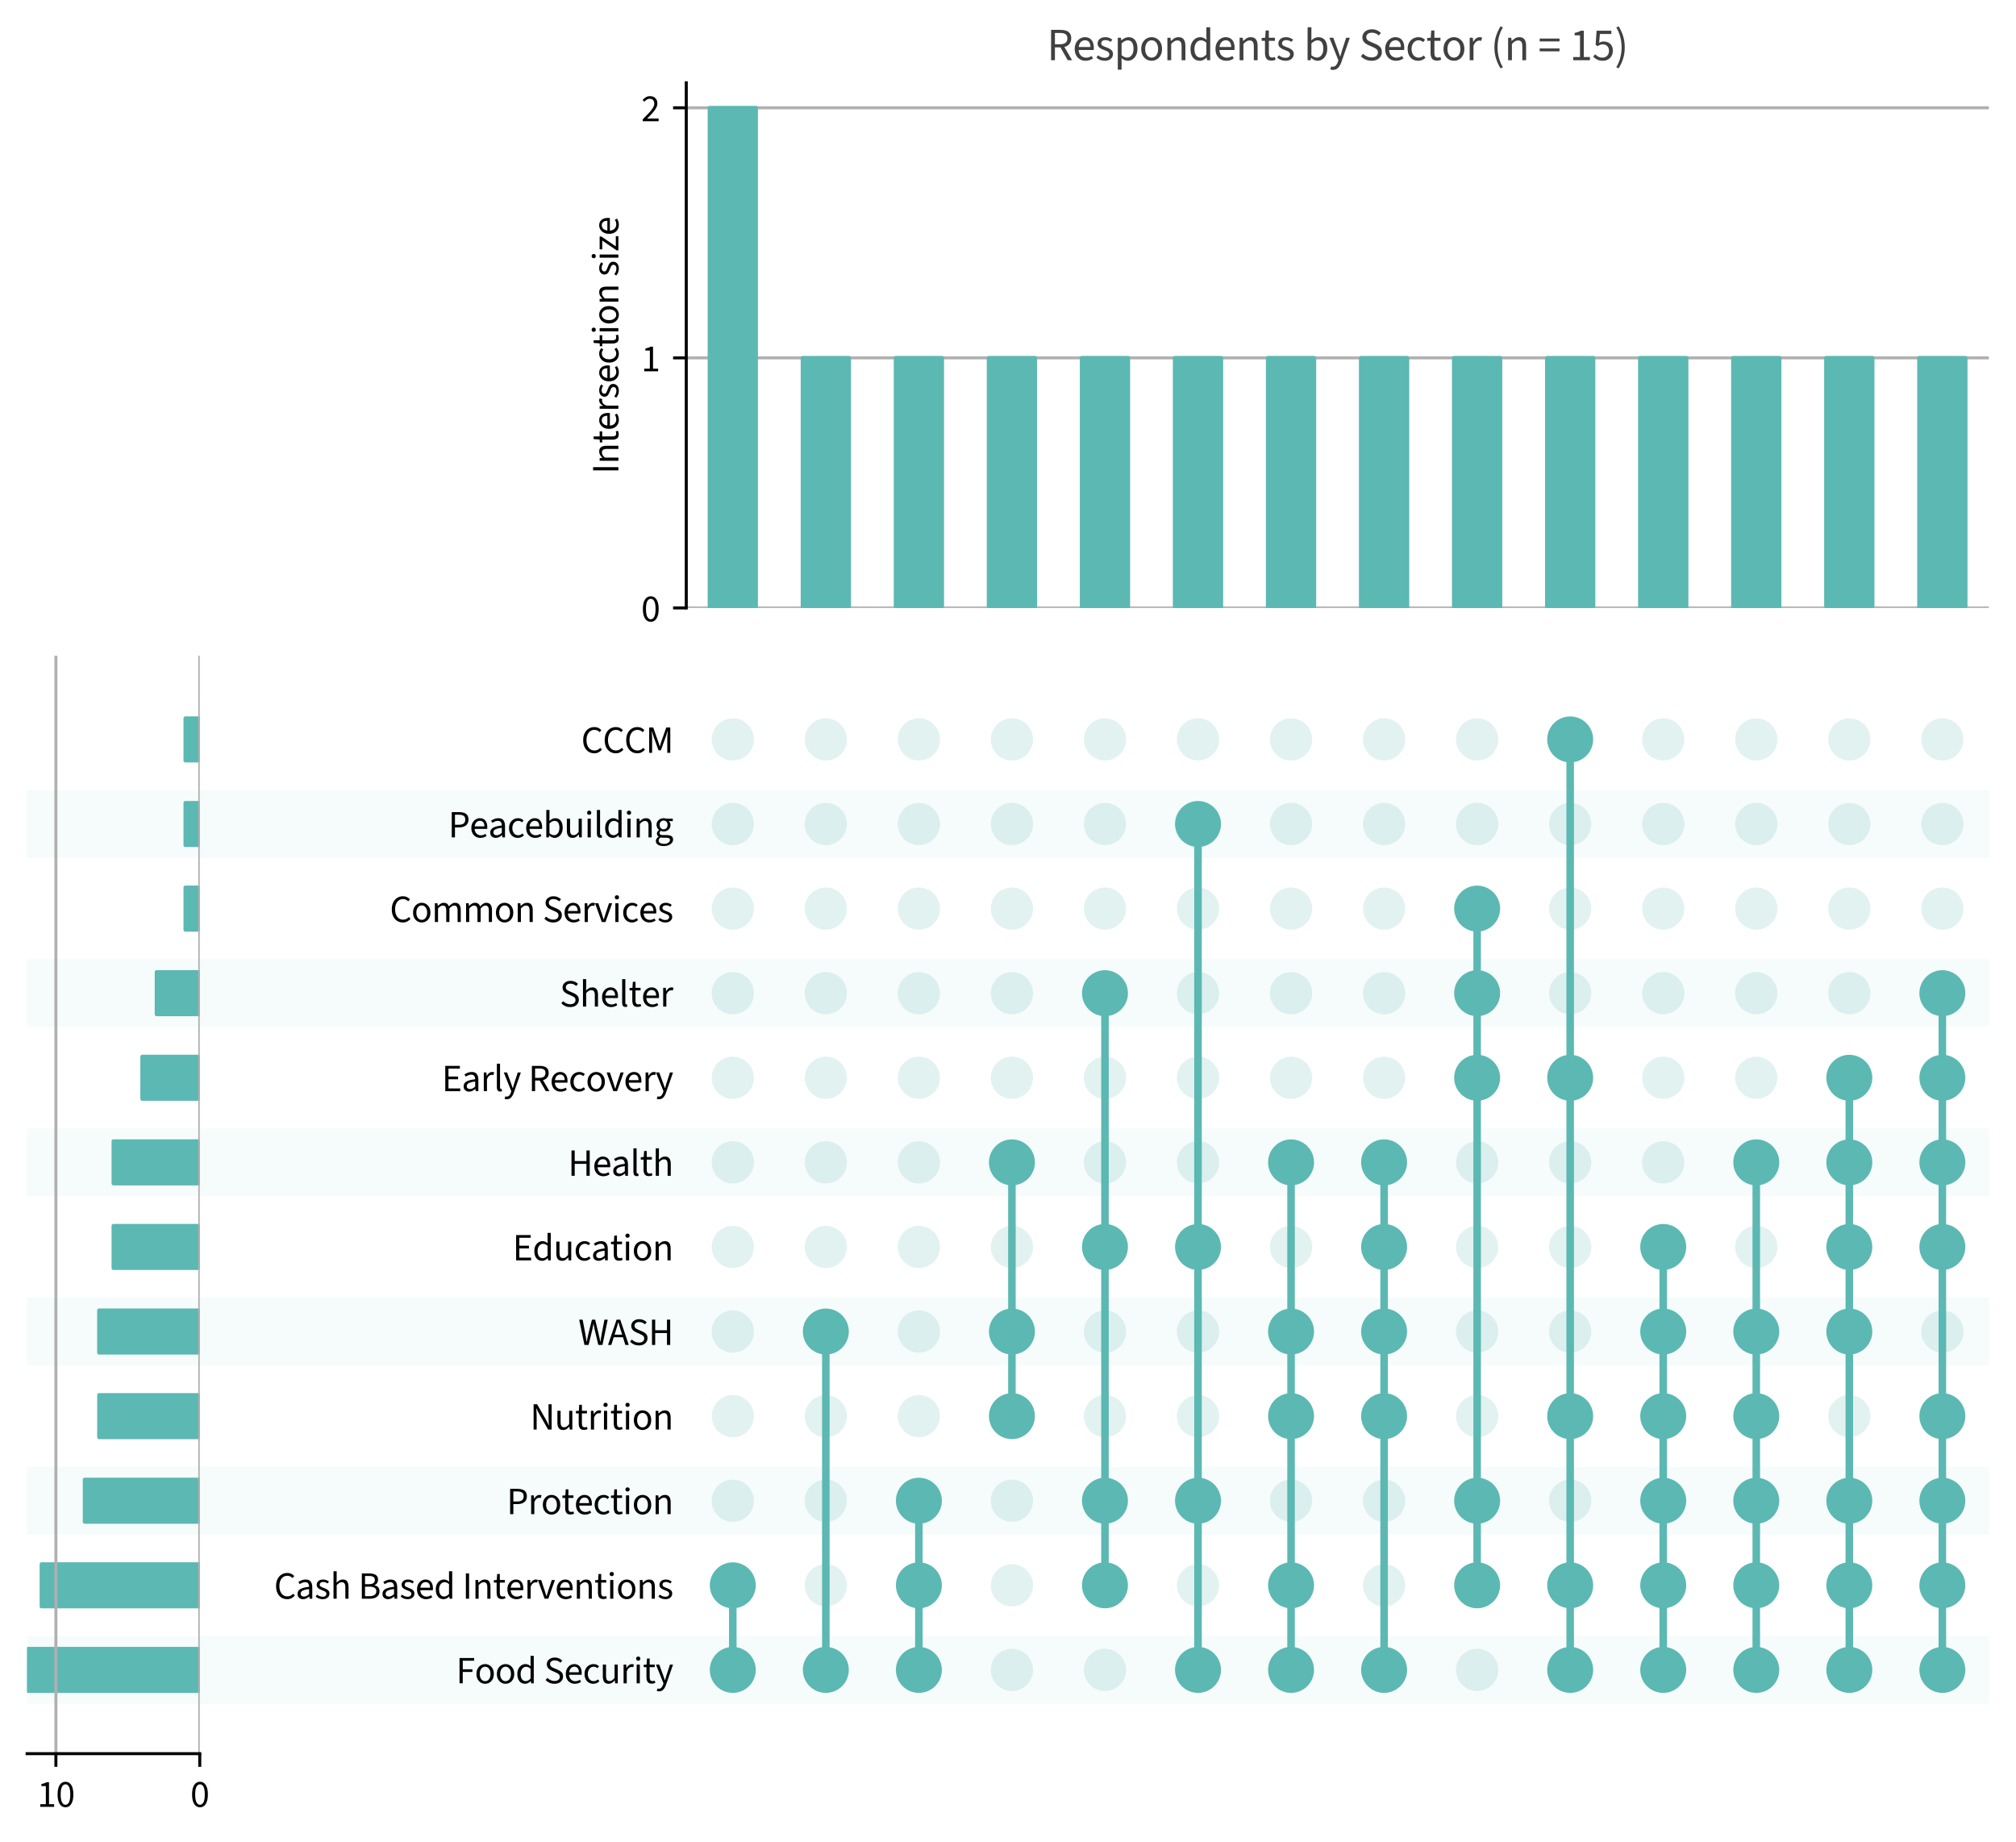 <?xml version="1.0" encoding="utf-8" standalone="no"?>
<!DOCTYPE svg PUBLIC "-//W3C//DTD SVG 1.1//EN"
  "http://www.w3.org/Graphics/SVG/1.1/DTD/svg11.dtd">
<svg xmlns:xlink="http://www.w3.org/1999/xlink" width="535.2pt" height="488.875pt" viewBox="0 0 535.2 488.875" xmlns="http://www.w3.org/2000/svg" version="1.1">
 <defs>
  <style type="text/css">*{stroke-linejoin: round; stroke-linecap: butt}</style>
 </defs>
 <g id="figure_1">
  <g id="patch_1">
   <path d="M 0 488.875 
L 535.2 488.875 
L 535.2 0 
L 0 0 
L 0 488.875 
z
" style="fill: none"/>
  </g>
  <g id="axes_1">
   <g id="patch_2">
    <path d="M 7.2 452.256 
L 528 452.256 
L 528 434.293 
L 7.2 434.293 
z
" clip-path="url(#p1595b4a2dc)" style="fill: #5cb8b2; fill-opacity: 0.051"/>
   </g>
   <g id="patch_3">
    <path d="M 7.2 429.802 
L 528 429.802 
L 528 411.839 
L 7.2 411.839 
L 7.2 429.802 
z
" clip-path="url(#p1595b4a2dc)" style="fill: none"/>
   </g>
   <g id="patch_4">
    <path d="M 7.2 407.348 
L 528 407.348 
L 528 389.385 
L 7.2 389.385 
z
" clip-path="url(#p1595b4a2dc)" style="fill: #5cb8b2; fill-opacity: 0.051"/>
   </g>
   <g id="patch_5">
    <path d="M 7.2 384.894 
L 528 384.894 
L 528 366.93 
L 7.2 366.93 
L 7.2 384.894 
z
" clip-path="url(#p1595b4a2dc)" style="fill: none"/>
   </g>
   <g id="patch_6">
    <path d="M 7.2 362.439 
L 528 362.439 
L 528 344.476 
L 7.2 344.476 
z
" clip-path="url(#p1595b4a2dc)" style="fill: #5cb8b2; fill-opacity: 0.051"/>
   </g>
   <g id="patch_7">
    <path d="M 7.2 339.985 
L 528 339.985 
L 528 322.022 
L 7.2 322.022 
L 7.2 339.985 
z
" clip-path="url(#p1595b4a2dc)" style="fill: none"/>
   </g>
   <g id="patch_8">
    <path d="M 7.2 317.531 
L 528 317.531 
L 528 299.568 
L 7.2 299.568 
z
" clip-path="url(#p1595b4a2dc)" style="fill: #5cb8b2; fill-opacity: 0.051"/>
   </g>
   <g id="patch_9">
    <path d="M 7.2 295.077 
L 528 295.077 
L 528 277.113 
L 7.2 277.113 
L 7.2 295.077 
z
" clip-path="url(#p1595b4a2dc)" style="fill: none"/>
   </g>
   <g id="patch_10">
    <path d="M 7.2 272.622 
L 528 272.622 
L 528 254.659 
L 7.2 254.659 
z
" clip-path="url(#p1595b4a2dc)" style="fill: #5cb8b2; fill-opacity: 0.051"/>
   </g>
   <g id="patch_11">
    <path d="M 7.2 250.168 
L 528 250.168 
L 528 232.205 
L 7.2 232.205 
L 7.2 250.168 
z
" clip-path="url(#p1595b4a2dc)" style="fill: none"/>
   </g>
   <g id="patch_12">
    <path d="M 7.2 227.714 
L 528 227.714 
L 528 209.751 
L 7.2 209.751 
z
" clip-path="url(#p1595b4a2dc)" style="fill: #5cb8b2; fill-opacity: 0.051"/>
   </g>
   <g id="patch_13">
    <path d="M 7.2 205.26 
L 528 205.26 
L 528 187.296 
L 7.2 187.296 
L 7.2 205.26 
z
" clip-path="url(#p1595b4a2dc)" style="fill: none"/>
   </g>
   <g id="matplotlib.axis_1"/>
   <g id="matplotlib.axis_2">
    <g id="ytick_1"/>
    <g id="ytick_2"/>
    <g id="ytick_3"/>
    <g id="ytick_4"/>
    <g id="ytick_5"/>
    <g id="ytick_6"/>
    <g id="ytick_7"/>
    <g id="ytick_8"/>
    <g id="ytick_9"/>
    <g id="ytick_10"/>
    <g id="ytick_11"/>
    <g id="ytick_12"/>
   </g>
  </g>
  <g id="axes_2">
   <g id="matplotlib.axis_3">
    <g id="ytick_13">
     <g id="line2d_1"/>
     <g id="text_1">
      <!-- Food Security -->
      <g transform="translate(121.078 446.835) scale(0.1 -0.1)">
       <defs>
        <path id="SourceSans3-Regular-46" d="M 576 0 
L 576 4198 
L 2995 4198 
L 2995 3750 
L 1107 3750 
L 1107 2330 
L 2707 2330 
L 2707 1882 
L 1107 1882 
L 1107 0 
L 576 0 
z
" transform="scale(0.016)"/>
        <path id="SourceSans3-Regular-6f" d="M 1734 -77 
Q 1357 -77 1027 115 
Q 698 307 496 672 
Q 294 1037 294 1549 
Q 294 2074 496 2438 
Q 698 2803 1027 2995 
Q 1357 3187 1734 3187 
Q 2118 3187 2444 2995 
Q 2771 2803 2972 2438 
Q 3174 2074 3174 1549 
Q 3174 1037 2972 672 
Q 2771 307 2444 115 
Q 2118 -77 1734 -77 
z
M 1734 358 
Q 2138 358 2384 688 
Q 2630 1018 2630 1549 
Q 2630 2086 2384 2419 
Q 2138 2752 1734 2752 
Q 1338 2752 1088 2419 
Q 838 2086 838 1549 
Q 838 1018 1088 688 
Q 1338 358 1734 358 
z
" transform="scale(0.016)"/>
        <path id="SourceSans3-Regular-64" d="M 1587 -77 
Q 1005 -77 653 348 
Q 301 774 301 1549 
Q 301 2054 489 2422 
Q 678 2790 988 2988 
Q 1299 3187 1651 3187 
Q 1920 3187 2118 3091 
Q 2317 2995 2522 2829 
L 2496 3360 
L 2496 4557 
L 3027 4557 
L 3027 0 
L 2592 0 
L 2547 365 
L 2528 365 
Q 2349 186 2105 54 
Q 1862 -77 1587 -77 
z
M 1702 365 
Q 2112 365 2496 794 
L 2496 2419 
Q 2298 2598 2115 2672 
Q 1933 2746 1741 2746 
Q 1491 2746 1289 2595 
Q 1088 2445 966 2179 
Q 845 1914 845 1555 
Q 845 998 1069 681 
Q 1293 365 1702 365 
z
" transform="scale(0.016)"/>
        <path id="SourceSans3-Regular-20" transform="scale(0.016)"/>
        <path id="SourceSans3-Regular-53" d="M 1741 -77 
Q 1293 -77 918 89 
Q 544 256 269 550 
L 570 896 
Q 794 659 1104 524 
Q 1414 390 1747 390 
Q 2163 390 2393 579 
Q 2624 768 2624 1075 
Q 2624 1293 2531 1421 
Q 2438 1549 2281 1638 
Q 2125 1728 1926 1818 
L 1325 2080 
Q 1126 2170 928 2304 
Q 730 2438 602 2649 
Q 474 2861 474 3162 
Q 474 3482 643 3734 
Q 813 3987 1110 4131 
Q 1408 4275 1792 4275 
Q 2176 4275 2496 4134 
Q 2816 3994 3034 3770 
L 2746 3424 
Q 2547 3597 2310 3702 
Q 2074 3808 1792 3808 
Q 1440 3808 1225 3641 
Q 1011 3475 1011 3194 
Q 1011 2995 1116 2864 
Q 1222 2733 1382 2649 
Q 1542 2566 1709 2496 
L 2304 2240 
Q 2682 2080 2925 1833 
Q 3168 1587 3168 1120 
Q 3168 787 2995 515 
Q 2822 243 2505 83 
Q 2189 -77 1741 -77 
z
" transform="scale(0.016)"/>
        <path id="SourceSans3-Regular-65" d="M 1702 2758 
Q 1510 2758 1328 2665 
Q 1146 2573 1014 2368 
Q 883 2163 838 1830 
L 2458 1830 
Q 2458 2285 2259 2521 
Q 2061 2758 1702 2758 
z
M 1786 -77 
Q 1370 -77 1027 115 
Q 685 307 486 675 
Q 288 1043 288 1555 
Q 288 2061 489 2425 
Q 691 2790 1014 2988 
Q 1338 3187 1696 3187 
Q 2298 3187 2614 2790 
Q 2931 2394 2931 1728 
Q 2931 1645 2924 1568 
Q 2918 1491 2906 1414 
L 826 1414 
Q 864 890 1161 621 
Q 1459 352 1850 352 
Q 2074 352 2269 416 
Q 2464 480 2624 589 
L 2816 243 
Q 2611 102 2358 12 
Q 2106 -77 1786 -77 
z
" transform="scale(0.016)"/>
        <path id="SourceSans3-Regular-63" d="M 1760 -77 
Q 1344 -77 1011 115 
Q 678 307 486 672 
Q 294 1037 294 1549 
Q 294 2074 502 2438 
Q 710 2803 1052 2995 
Q 1395 3187 1792 3187 
Q 2099 3187 2320 3084 
Q 2541 2982 2701 2822 
L 2438 2502 
Q 2317 2611 2166 2681 
Q 2016 2752 1811 2752 
Q 1536 2752 1315 2601 
Q 1094 2451 966 2179 
Q 838 1907 838 1549 
Q 838 1018 1107 688 
Q 1376 358 1805 358 
Q 2016 358 2201 441 
Q 2387 525 2528 653 
L 2758 333 
Q 2566 147 2313 35 
Q 2061 -77 1760 -77 
z
" transform="scale(0.016)"/>
        <path id="SourceSans3-Regular-75" d="M 1434 -77 
Q 941 -77 710 233 
Q 480 544 480 1139 
L 480 3110 
L 1011 3110 
L 1011 1210 
Q 1011 774 1148 576 
Q 1286 378 1594 378 
Q 1837 378 2025 502 
Q 2214 627 2432 902 
L 2432 3110 
L 2957 3110 
L 2957 0 
L 2522 0 
L 2477 486 
L 2458 486 
Q 2240 230 1997 76 
Q 1754 -77 1434 -77 
z
" transform="scale(0.016)"/>
        <path id="SourceSans3-Regular-72" d="M 525 0 
L 525 3110 
L 960 3110 
L 1005 2547 
L 1024 2547 
Q 1178 2842 1408 3014 
Q 1638 3187 1907 3187 
Q 2093 3187 2240 3123 
L 2125 2675 
Q 2054 2694 1993 2704 
Q 1933 2714 1837 2714 
Q 1638 2714 1424 2554 
Q 1210 2394 1050 1997 
L 1050 0 
L 525 0 
z
" transform="scale(0.016)"/>
        <path id="SourceSans3-Regular-69" d="M 525 0 
L 525 3110 
L 1050 3110 
L 1050 0 
L 525 0 
z
M 787 3750 
Q 634 3750 534 3843 
Q 435 3936 435 4096 
Q 435 4250 534 4346 
Q 634 4442 787 4442 
Q 941 4442 1040 4346 
Q 1139 4250 1139 4096 
Q 1139 3936 1040 3843 
Q 941 3750 787 3750 
z
" transform="scale(0.016)"/>
        <path id="SourceSans3-Regular-74" d="M 1504 -58 
Q 1005 -58 809 227 
Q 614 512 614 979 
L 614 2682 
L 154 2682 
L 154 3078 
L 640 3110 
L 704 4109 
L 1146 4109 
L 1146 3110 
L 1984 3110 
L 1984 2682 
L 1146 2682 
L 1146 966 
Q 1146 685 1251 528 
Q 1357 371 1626 371 
Q 1709 371 1798 387 
Q 1888 403 1978 448 
L 2086 77 
Q 1965 13 1814 -22 
Q 1664 -58 1504 -58 
z
" transform="scale(0.016)"/>
        <path id="SourceSans3-Regular-79" d="M 576 -1338 
Q 474 -1338 381 -1318 
Q 288 -1299 211 -1274 
L 326 -864 
Q 442 -902 550 -902 
Q 813 -902 985 -713 
Q 1158 -525 1254 -237 
L 1325 -6 
L 77 3110 
L 621 3110 
L 1254 1389 
Q 1325 1190 1405 960 
Q 1485 730 1555 512 
L 1581 512 
Q 1651 723 1715 953 
Q 1779 1184 1843 1389 
L 2400 3110 
L 2912 3110 
L 1741 -256 
Q 1632 -563 1481 -806 
Q 1331 -1050 1110 -1194 
Q 890 -1338 576 -1338 
z
" transform="scale(0.016)"/>
       </defs>
       <use xlink:href="#SourceSans3-Regular-46"/>
       <use xlink:href="#SourceSans3-Regular-6f" transform="translate(49.4 0)"/>
       <use xlink:href="#SourceSans3-Regular-6f" transform="translate(103.6 0)"/>
       <use xlink:href="#SourceSans3-Regular-64" transform="translate(157.8 0)"/>
       <use xlink:href="#SourceSans3-Regular-20" transform="translate(213.3 0)"/>
       <use xlink:href="#SourceSans3-Regular-53" transform="translate(233.3 0)"/>
       <use xlink:href="#SourceSans3-Regular-65" transform="translate(286.7 0)"/>
       <use xlink:href="#SourceSans3-Regular-63" transform="translate(336.3 0)"/>
       <use xlink:href="#SourceSans3-Regular-75" transform="translate(381.9 0)"/>
       <use xlink:href="#SourceSans3-Regular-72" transform="translate(436.3 0)"/>
       <use xlink:href="#SourceSans3-Regular-69" transform="translate(471 0)"/>
       <use xlink:href="#SourceSans3-Regular-74" transform="translate(495.6 0)"/>
       <use xlink:href="#SourceSans3-Regular-79" transform="translate(529.4 0)"/>
      </g>
     </g>
    </g>
    <g id="ytick_14">
     <g id="line2d_2"/>
     <g id="text_2">
      <!-- Cash Based Interventions -->
      <g transform="translate(72.758 424.381) scale(0.1 -0.1)">
       <defs>
        <path id="SourceSans3-Regular-43" d="M 2170 -77 
Q 1645 -77 1229 182 
Q 813 442 573 928 
Q 333 1414 333 2099 
Q 333 2778 576 3264 
Q 819 3750 1241 4012 
Q 1664 4275 2195 4275 
Q 2573 4275 2870 4124 
Q 3168 3974 3347 3757 
L 3059 3430 
Q 2893 3610 2678 3709 
Q 2464 3808 2202 3808 
Q 1811 3808 1513 3600 
Q 1216 3392 1049 3014 
Q 883 2637 883 2112 
Q 883 1587 1046 1200 
Q 1210 813 1507 601 
Q 1805 390 2208 390 
Q 2502 390 2736 502 
Q 2970 614 3168 832 
L 3443 525 
Q 3187 237 2883 80 
Q 2579 -77 2170 -77 
z
" transform="scale(0.016)"/>
        <path id="SourceSans3-Regular-61" d="M 1242 -77 
Q 851 -77 588 153 
Q 326 384 326 806 
Q 326 1331 787 1600 
Q 1248 1869 2246 1978 
Q 2246 2176 2188 2349 
Q 2131 2522 1993 2634 
Q 1856 2746 1600 2746 
Q 1331 2746 1094 2643 
Q 858 2541 672 2426 
L 467 2784 
Q 685 2931 1001 3059 
Q 1318 3187 1690 3187 
Q 2259 3187 2515 2838 
Q 2771 2490 2771 1907 
L 2771 0 
L 2336 0 
L 2291 371 
L 2272 371 
Q 2042 186 1789 54 
Q 1536 -77 1242 -77 
z
M 1389 358 
Q 1613 358 1817 460 
Q 2022 563 2246 762 
L 2246 1600 
Q 1722 1542 1414 1440 
Q 1107 1338 976 1190 
Q 845 1043 845 838 
Q 845 582 1005 470 
Q 1165 358 1389 358 
z
" transform="scale(0.016)"/>
        <path id="SourceSans3-Regular-73" d="M 1338 -77 
Q 998 -77 697 41 
Q 397 160 179 371 
L 422 678 
Q 627 512 848 422 
Q 1069 333 1357 333 
Q 1664 333 1817 477 
Q 1971 621 1971 819 
Q 1971 979 1868 1084 
Q 1766 1190 1606 1264 
Q 1446 1338 1267 1402 
Q 1037 1485 825 1597 
Q 614 1709 483 1878 
Q 352 2048 352 2304 
Q 352 2682 637 2934 
Q 922 3187 1427 3187 
Q 1715 3187 1964 3088 
Q 2214 2989 2394 2835 
L 2150 2534 
Q 1990 2650 1814 2714 
Q 1638 2778 1427 2778 
Q 1133 2778 995 2643 
Q 858 2509 858 2330 
Q 858 2118 1043 2009 
Q 1229 1901 1517 1798 
Q 1760 1715 1981 1600 
Q 2202 1485 2339 1309 
Q 2477 1133 2477 851 
Q 2477 602 2345 390 
Q 2214 179 1961 51 
Q 1709 -77 1338 -77 
z
" transform="scale(0.016)"/>
        <path id="SourceSans3-Regular-68" d="M 525 0 
L 525 4557 
L 1050 4557 
L 1050 3315 
L 1030 2675 
Q 1254 2886 1500 3036 
Q 1747 3187 2067 3187 
Q 2560 3187 2787 2876 
Q 3014 2566 3014 1971 
L 3014 0 
L 2490 0 
L 2490 1901 
Q 2490 2336 2349 2534 
Q 2208 2733 1901 2733 
Q 1664 2733 1475 2611 
Q 1286 2490 1050 2253 
L 1050 0 
L 525 0 
z
" transform="scale(0.016)"/>
        <path id="SourceSans3-Regular-42" d="M 576 0 
L 576 4198 
L 1824 4198 
Q 2253 4198 2576 4096 
Q 2899 3994 3081 3770 
Q 3264 3546 3264 3174 
Q 3264 2848 3107 2601 
Q 2950 2355 2650 2259 
L 2650 2234 
Q 3046 2163 3276 1916 
Q 3507 1670 3507 1248 
Q 3507 832 3305 553 
Q 3104 275 2745 137 
Q 2387 0 1914 0 
L 576 0 
z
M 1107 2413 
L 1728 2413 
Q 2266 2413 2502 2598 
Q 2739 2784 2739 3104 
Q 2739 3469 2492 3622 
Q 2246 3776 1754 3776 
L 1107 3776 
L 1107 2413 
z
M 1107 422 
L 1837 422 
Q 2381 422 2681 624 
Q 2982 826 2982 1248 
Q 2982 1638 2684 1820 
Q 2387 2003 1837 2003 
L 1107 2003 
L 1107 422 
z
" transform="scale(0.016)"/>
        <path id="SourceSans3-Regular-49" d="M 576 0 
L 576 4198 
L 1107 4198 
L 1107 0 
L 576 0 
z
" transform="scale(0.016)"/>
        <path id="SourceSans3-Regular-6e" d="M 525 0 
L 525 3110 
L 960 3110 
L 1005 2662 
L 1024 2662 
Q 1248 2886 1497 3036 
Q 1747 3187 2067 3187 
Q 2560 3187 2787 2876 
Q 3014 2566 3014 1971 
L 3014 0 
L 2490 0 
L 2490 1901 
Q 2490 2336 2349 2534 
Q 2208 2733 1901 2733 
Q 1664 2733 1475 2611 
Q 1286 2490 1050 2253 
L 1050 0 
L 525 0 
z
" transform="scale(0.016)"/>
        <path id="SourceSans3-Regular-76" d="M 1197 0 
L 77 3110 
L 621 3110 
L 1210 1344 
Q 1280 1114 1353 883 
Q 1427 653 1498 429 
L 1523 429 
Q 1594 653 1667 883 
Q 1741 1114 1805 1344 
L 2394 3110 
L 2912 3110 
L 1811 0 
L 1197 0 
z
" transform="scale(0.016)"/>
       </defs>
       <use xlink:href="#SourceSans3-Regular-43"/>
       <use xlink:href="#SourceSans3-Regular-61" transform="translate(57.1 0)"/>
       <use xlink:href="#SourceSans3-Regular-73" transform="translate(107.5 0)"/>
       <use xlink:href="#SourceSans3-Regular-68" transform="translate(149.4 0)"/>
       <use xlink:href="#SourceSans3-Regular-20" transform="translate(203.8 0)"/>
       <use xlink:href="#SourceSans3-Regular-42" transform="translate(223.8 0)"/>
       <use xlink:href="#SourceSans3-Regular-61" transform="translate(282.6 0)"/>
       <use xlink:href="#SourceSans3-Regular-73" transform="translate(333 0)"/>
       <use xlink:href="#SourceSans3-Regular-65" transform="translate(374.9 0)"/>
       <use xlink:href="#SourceSans3-Regular-64" transform="translate(424.5 0)"/>
       <use xlink:href="#SourceSans3-Regular-20" transform="translate(480 0)"/>
       <use xlink:href="#SourceSans3-Regular-49" transform="translate(500 0)"/>
       <use xlink:href="#SourceSans3-Regular-6e" transform="translate(526.3 0)"/>
       <use xlink:href="#SourceSans3-Regular-74" transform="translate(581 0)"/>
       <use xlink:href="#SourceSans3-Regular-65" transform="translate(614.8 0)"/>
       <use xlink:href="#SourceSans3-Regular-72" transform="translate(664.4 0)"/>
       <use xlink:href="#SourceSans3-Regular-76" transform="translate(699.1 0)"/>
       <use xlink:href="#SourceSans3-Regular-65" transform="translate(745.8 0)"/>
       <use xlink:href="#SourceSans3-Regular-6e" transform="translate(795.4 0)"/>
       <use xlink:href="#SourceSans3-Regular-74" transform="translate(850.1 0)"/>
       <use xlink:href="#SourceSans3-Regular-69" transform="translate(883.9 0)"/>
       <use xlink:href="#SourceSans3-Regular-6f" transform="translate(908.5 0)"/>
       <use xlink:href="#SourceSans3-Regular-6e" transform="translate(962.7 0)"/>
       <use xlink:href="#SourceSans3-Regular-73" transform="translate(1017.4 0)"/>
      </g>
     </g>
    </g>
    <g id="ytick_15">
     <g id="line2d_3"/>
     <g id="text_3">
      <!-- Protection -->
      <g transform="translate(134.511 401.926) scale(0.1 -0.1)">
       <defs>
        <path id="SourceSans3-Regular-50" d="M 576 0 
L 576 4198 
L 1773 4198 
Q 2246 4198 2598 4083 
Q 2950 3968 3148 3696 
Q 3347 3424 3347 2963 
Q 3347 2304 2918 1984 
Q 2490 1664 1798 1664 
L 1107 1664 
L 1107 0 
L 576 0 
z
M 1107 2099 
L 1734 2099 
Q 2285 2099 2550 2307 
Q 2816 2515 2816 2963 
Q 2816 3418 2537 3594 
Q 2259 3770 1709 3770 
L 1107 3770 
L 1107 2099 
z
" transform="scale(0.016)"/>
       </defs>
       <use xlink:href="#SourceSans3-Regular-50"/>
       <use xlink:href="#SourceSans3-Regular-72" transform="translate(56.6 0)"/>
       <use xlink:href="#SourceSans3-Regular-6f" transform="translate(91.3 0)"/>
       <use xlink:href="#SourceSans3-Regular-74" transform="translate(145.5 0)"/>
       <use xlink:href="#SourceSans3-Regular-65" transform="translate(179.3 0)"/>
       <use xlink:href="#SourceSans3-Regular-63" transform="translate(228.9 0)"/>
       <use xlink:href="#SourceSans3-Regular-74" transform="translate(274.5 0)"/>
       <use xlink:href="#SourceSans3-Regular-69" transform="translate(308.3 0)"/>
       <use xlink:href="#SourceSans3-Regular-6f" transform="translate(332.9 0)"/>
       <use xlink:href="#SourceSans3-Regular-6e" transform="translate(387.1 0)"/>
      </g>
     </g>
    </g>
    <g id="ytick_16">
     <g id="line2d_4"/>
     <g id="text_4">
      <!-- Nutrition -->
      <g transform="translate(140.739 379.472) scale(0.1 -0.1)">
       <defs>
        <path id="SourceSans3-Regular-4e" d="M 576 0 
L 576 4198 
L 1158 4198 
L 2650 1587 
Q 2771 1376 2883 1145 
Q 2995 915 3098 685 
L 3123 685 
Q 3098 1011 3075 1350 
Q 3053 1690 3053 2016 
L 3053 4198 
L 3565 4198 
L 3565 0 
L 2982 0 
L 1491 2611 
Q 1370 2822 1254 3052 
Q 1139 3283 1037 3514 
L 1011 3514 
Q 1043 3200 1062 2867 
Q 1082 2534 1082 2195 
L 1082 0 
L 576 0 
z
" transform="scale(0.016)"/>
       </defs>
       <use xlink:href="#SourceSans3-Regular-4e"/>
       <use xlink:href="#SourceSans3-Regular-75" transform="translate(64.7 0)"/>
       <use xlink:href="#SourceSans3-Regular-74" transform="translate(119.1 0)"/>
       <use xlink:href="#SourceSans3-Regular-72" transform="translate(152.9 0)"/>
       <use xlink:href="#SourceSans3-Regular-69" transform="translate(187.6 0)"/>
       <use xlink:href="#SourceSans3-Regular-74" transform="translate(212.2 0)"/>
       <use xlink:href="#SourceSans3-Regular-69" transform="translate(246 0)"/>
       <use xlink:href="#SourceSans3-Regular-6f" transform="translate(270.6 0)"/>
       <use xlink:href="#SourceSans3-Regular-6e" transform="translate(324.8 0)"/>
      </g>
     </g>
    </g>
    <g id="ytick_17">
     <g id="line2d_5"/>
     <g id="text_5">
      <!-- WASH -->
      <g transform="translate(153.528 357.018) scale(0.1 -0.1)">
       <defs>
        <path id="SourceSans3-Regular-57" d="M 1018 0 
L 147 4198 
L 717 4198 
L 1146 1914 
Q 1210 1574 1267 1235 
Q 1325 896 1376 538 
L 1402 538 
Q 1472 896 1542 1238 
Q 1613 1581 1690 1914 
L 2259 4198 
L 2797 4198 
L 3347 1914 
Q 3424 1581 3501 1238 
Q 3578 896 3648 538 
L 3674 538 
Q 3725 896 3779 1238 
Q 3834 1581 3898 1914 
L 4339 4198 
L 4883 4198 
L 4006 0 
L 3322 0 
L 2720 2522 
Q 2669 2765 2624 2998 
Q 2579 3232 2528 3507 
L 2502 3507 
Q 2464 3232 2416 2998 
Q 2368 2765 2317 2522 
L 1702 0 
L 1018 0 
z
" transform="scale(0.016)"/>
        <path id="SourceSans3-Regular-41" d="M 1299 2349 
L 1101 1709 
L 2362 1709 
L 2163 2349 
Q 2048 2701 1945 3049 
Q 1843 3398 1741 3763 
L 1715 3763 
Q 1619 3398 1516 3049 
Q 1414 2701 1299 2349 
z
M 19 0 
L 1440 4198 
L 2042 4198 
L 3462 0 
L 2893 0 
L 2496 1280 
L 966 1280 
L 563 0 
L 19 0 
z
" transform="scale(0.016)"/>
        <path id="SourceSans3-Regular-48" d="M 576 0 
L 576 4198 
L 1107 4198 
L 1107 2438 
L 3059 2438 
L 3059 4198 
L 3597 4198 
L 3597 0 
L 3059 0 
L 3059 1978 
L 1107 1978 
L 1107 0 
L 576 0 
z
" transform="scale(0.016)"/>
       </defs>
       <use xlink:href="#SourceSans3-Regular-57"/>
       <use xlink:href="#SourceSans3-Regular-41" transform="translate(78.6 0)"/>
       <use xlink:href="#SourceSans3-Regular-53" transform="translate(133 0)"/>
       <use xlink:href="#SourceSans3-Regular-48" transform="translate(186.4 0)"/>
      </g>
     </g>
    </g>
    <g id="ytick_18">
     <g id="line2d_6"/>
     <g id="text_6">
      <!-- Education -->
      <g transform="translate(136.098 334.564) scale(0.1 -0.1)">
       <defs>
        <path id="SourceSans3-Regular-45" d="M 576 0 
L 576 4198 
L 2995 4198 
L 2995 3750 
L 1107 3750 
L 1107 2432 
L 2701 2432 
L 2701 1978 
L 1107 1978 
L 1107 454 
L 3059 454 
L 3059 0 
L 576 0 
z
" transform="scale(0.016)"/>
       </defs>
       <use xlink:href="#SourceSans3-Regular-45"/>
       <use xlink:href="#SourceSans3-Regular-64" transform="translate(52.7 0)"/>
       <use xlink:href="#SourceSans3-Regular-75" transform="translate(108.2 0)"/>
       <use xlink:href="#SourceSans3-Regular-63" transform="translate(162.6 0)"/>
       <use xlink:href="#SourceSans3-Regular-61" transform="translate(208.2 0)"/>
       <use xlink:href="#SourceSans3-Regular-74" transform="translate(258.6 0)"/>
       <use xlink:href="#SourceSans3-Regular-69" transform="translate(292.4 0)"/>
       <use xlink:href="#SourceSans3-Regular-6f" transform="translate(317 0)"/>
       <use xlink:href="#SourceSans3-Regular-6e" transform="translate(371.2 0)"/>
      </g>
     </g>
    </g>
    <g id="ytick_19">
     <g id="line2d_7"/>
     <g id="text_7">
      <!-- Health -->
      <g transform="translate(150.798 312.109) scale(0.1 -0.1)">
       <defs>
        <path id="SourceSans3-Regular-6c" d="M 1082 -58 
Q 787 -58 656 124 
Q 525 307 525 640 
L 525 4557 
L 1050 4557 
L 1050 602 
Q 1050 480 1094 429 
Q 1139 378 1203 378 
Q 1229 378 1251 381 
Q 1274 384 1312 390 
L 1382 -6 
Q 1267 -58 1082 -58 
z
" transform="scale(0.016)"/>
       </defs>
       <use xlink:href="#SourceSans3-Regular-48"/>
       <use xlink:href="#SourceSans3-Regular-65" transform="translate(65.2 0)"/>
       <use xlink:href="#SourceSans3-Regular-61" transform="translate(114.8 0)"/>
       <use xlink:href="#SourceSans3-Regular-6c" transform="translate(165.2 0)"/>
       <use xlink:href="#SourceSans3-Regular-74" transform="translate(190.7 0)"/>
       <use xlink:href="#SourceSans3-Regular-68" transform="translate(224.5 0)"/>
      </g>
     </g>
    </g>
    <g id="ytick_20">
     <g id="line2d_8"/>
     <g id="text_8">
      <!-- Early Recovery -->
      <g transform="translate(117.287 289.655) scale(0.1 -0.1)">
       <defs>
        <path id="SourceSans3-Regular-52" d="M 576 0 
L 576 4198 
L 1888 4198 
Q 2317 4198 2649 4086 
Q 2982 3974 3171 3715 
Q 3360 3456 3360 3021 
Q 3360 2534 3104 2236 
Q 2848 1939 2413 1830 
L 3482 0 
L 2880 0 
L 1869 1773 
L 1107 1773 
L 1107 0 
L 576 0 
z
M 1107 2208 
L 1811 2208 
Q 2304 2208 2566 2409 
Q 2829 2611 2829 3021 
Q 2829 3437 2566 3603 
Q 2304 3770 1811 3770 
L 1107 3770 
L 1107 2208 
z
" transform="scale(0.016)"/>
       </defs>
       <use xlink:href="#SourceSans3-Regular-45"/>
       <use xlink:href="#SourceSans3-Regular-61" transform="translate(52.7 0)"/>
       <use xlink:href="#SourceSans3-Regular-72" transform="translate(103.1 0)"/>
       <use xlink:href="#SourceSans3-Regular-6c" transform="translate(137.8 0)"/>
       <use xlink:href="#SourceSans3-Regular-79" transform="translate(163.3 0)"/>
       <use xlink:href="#SourceSans3-Regular-20" transform="translate(210 0)"/>
       <use xlink:href="#SourceSans3-Regular-52" transform="translate(230 0)"/>
       <use xlink:href="#SourceSans3-Regular-65" transform="translate(286.9 0)"/>
       <use xlink:href="#SourceSans3-Regular-63" transform="translate(336.5 0)"/>
       <use xlink:href="#SourceSans3-Regular-6f" transform="translate(382.1 0)"/>
       <use xlink:href="#SourceSans3-Regular-76" transform="translate(436.3 0)"/>
       <use xlink:href="#SourceSans3-Regular-65" transform="translate(483 0)"/>
       <use xlink:href="#SourceSans3-Regular-72" transform="translate(532.6 0)"/>
       <use xlink:href="#SourceSans3-Regular-79" transform="translate(567.3 0)"/>
      </g>
     </g>
    </g>
    <g id="ytick_21">
     <g id="line2d_9"/>
     <g id="text_9">
      <!-- Shelter -->
      <g transform="translate(148.589 267.201) scale(0.1 -0.1)">
       <use xlink:href="#SourceSans3-Regular-53"/>
       <use xlink:href="#SourceSans3-Regular-68" transform="translate(53.4 0)"/>
       <use xlink:href="#SourceSans3-Regular-65" transform="translate(107.8 0)"/>
       <use xlink:href="#SourceSans3-Regular-6c" transform="translate(157.4 0)"/>
       <use xlink:href="#SourceSans3-Regular-74" transform="translate(182.9 0)"/>
       <use xlink:href="#SourceSans3-Regular-65" transform="translate(216.7 0)"/>
       <use xlink:href="#SourceSans3-Regular-72" transform="translate(266.3 0)"/>
      </g>
     </g>
    </g>
    <g id="ytick_22">
     <g id="line2d_10"/>
     <g id="text_10">
      <!-- Common Services -->
      <g transform="translate(103.478 244.747) scale(0.1 -0.1)">
       <defs>
        <path id="SourceSans3-Regular-6d" d="M 525 0 
L 525 3110 
L 960 3110 
L 1005 2662 
L 1024 2662 
Q 1229 2886 1472 3036 
Q 1715 3187 1990 3187 
Q 2349 3187 2550 3030 
Q 2752 2874 2848 2592 
Q 3091 2854 3340 3020 
Q 3590 3187 3872 3187 
Q 4352 3187 4585 2876 
Q 4819 2566 4819 1971 
L 4819 0 
L 4294 0 
L 4294 1901 
Q 4294 2336 4153 2534 
Q 4013 2733 3718 2733 
Q 3373 2733 2938 2253 
L 2938 0 
L 2413 0 
L 2413 1901 
Q 2413 2336 2272 2534 
Q 2131 2733 1830 2733 
Q 1485 2733 1050 2253 
L 1050 0 
L 525 0 
z
" transform="scale(0.016)"/>
       </defs>
       <use xlink:href="#SourceSans3-Regular-43"/>
       <use xlink:href="#SourceSans3-Regular-6f" transform="translate(57.1 0)"/>
       <use xlink:href="#SourceSans3-Regular-6d" transform="translate(111.3 0)"/>
       <use xlink:href="#SourceSans3-Regular-6d" transform="translate(194.2 0)"/>
       <use xlink:href="#SourceSans3-Regular-6f" transform="translate(277.1 0)"/>
       <use xlink:href="#SourceSans3-Regular-6e" transform="translate(331.3 0)"/>
       <use xlink:href="#SourceSans3-Regular-20" transform="translate(386 0)"/>
       <use xlink:href="#SourceSans3-Regular-53" transform="translate(406 0)"/>
       <use xlink:href="#SourceSans3-Regular-65" transform="translate(459.4 0)"/>
       <use xlink:href="#SourceSans3-Regular-72" transform="translate(509 0)"/>
       <use xlink:href="#SourceSans3-Regular-76" transform="translate(543.7 0)"/>
       <use xlink:href="#SourceSans3-Regular-69" transform="translate(590.4 0)"/>
       <use xlink:href="#SourceSans3-Regular-63" transform="translate(615 0)"/>
       <use xlink:href="#SourceSans3-Regular-65" transform="translate(660.6 0)"/>
       <use xlink:href="#SourceSans3-Regular-73" transform="translate(710.2 0)"/>
      </g>
     </g>
    </g>
    <g id="ytick_23">
     <g id="line2d_11"/>
     <g id="text_11">
      <!-- Peacebuilding -->
      <g transform="translate(119.011 222.292) scale(0.1 -0.1)">
       <defs>
        <path id="SourceSans3-Regular-62" d="M 1901 -77 
Q 1683 -77 1449 28 
Q 1216 134 1011 320 
L 992 320 
L 947 0 
L 525 0 
L 525 4557 
L 1050 4557 
L 1050 3315 
L 1037 2752 
Q 1248 2938 1501 3062 
Q 1754 3187 2010 3187 
Q 2618 3187 2931 2758 
Q 3245 2330 3245 1606 
Q 3245 1075 3056 697 
Q 2867 320 2563 121 
Q 2259 -77 1901 -77 
z
M 1811 365 
Q 2195 365 2448 694 
Q 2701 1024 2701 1600 
Q 2701 2112 2512 2429 
Q 2323 2746 1882 2746 
Q 1683 2746 1478 2637 
Q 1274 2528 1050 2323 
L 1050 691 
Q 1254 512 1456 438 
Q 1658 365 1811 365 
z
" transform="scale(0.016)"/>
        <path id="SourceSans3-Regular-67" d="M 1574 -1434 
Q 1005 -1434 646 -1216 
Q 288 -998 288 -595 
Q 288 -397 409 -214 
Q 531 -32 742 109 
L 742 134 
Q 627 205 547 333 
Q 467 461 467 640 
Q 467 838 576 985 
Q 685 1133 806 1216 
L 806 1242 
Q 653 1370 528 1587 
Q 403 1805 403 2080 
Q 403 2419 563 2668 
Q 723 2918 992 3052 
Q 1261 3187 1574 3187 
Q 1702 3187 1817 3164 
Q 1933 3142 2016 3110 
L 3098 3110 
L 3098 2707 
L 2451 2707 
L 2451 2682 
Q 2560 2579 2637 2425 
Q 2714 2272 2714 2061 
Q 2714 1734 2560 1491 
Q 2406 1248 2150 1117 
Q 1894 986 1574 986 
Q 1325 986 1107 1094 
Q 1024 1024 966 937 
Q 909 851 909 723 
Q 909 576 1027 480 
Q 1146 384 1459 384 
L 2061 384 
Q 2605 384 2877 208 
Q 3149 32 3149 -358 
Q 3149 -646 2957 -889 
Q 2765 -1133 2413 -1283 
Q 2061 -1434 1574 -1434 
z
M 1574 1338 
Q 1843 1338 2038 1539 
Q 2234 1741 2234 2080 
Q 2234 2419 2042 2611 
Q 1850 2803 1574 2803 
Q 1299 2803 1107 2611 
Q 915 2419 915 2080 
Q 915 1741 1110 1539 
Q 1306 1338 1574 1338 
z
M 1651 -1069 
Q 2099 -1069 2368 -873 
Q 2637 -678 2637 -435 
Q 2637 -218 2473 -134 
Q 2310 -51 2010 -51 
L 1472 -51 
Q 1382 -51 1276 -38 
Q 1171 -26 1069 0 
Q 902 -122 825 -256 
Q 749 -390 749 -525 
Q 749 -774 989 -921 
Q 1229 -1069 1651 -1069 
z
" transform="scale(0.016)"/>
       </defs>
       <use xlink:href="#SourceSans3-Regular-50"/>
       <use xlink:href="#SourceSans3-Regular-65" transform="translate(56.6 0)"/>
       <use xlink:href="#SourceSans3-Regular-61" transform="translate(106.2 0)"/>
       <use xlink:href="#SourceSans3-Regular-63" transform="translate(156.6 0)"/>
       <use xlink:href="#SourceSans3-Regular-65" transform="translate(202.2 0)"/>
       <use xlink:href="#SourceSans3-Regular-62" transform="translate(251.8 0)"/>
       <use xlink:href="#SourceSans3-Regular-75" transform="translate(307.1 0)"/>
       <use xlink:href="#SourceSans3-Regular-69" transform="translate(361.5 0)"/>
       <use xlink:href="#SourceSans3-Regular-6c" transform="translate(386.1 0)"/>
       <use xlink:href="#SourceSans3-Regular-64" transform="translate(411.6 0)"/>
       <use xlink:href="#SourceSans3-Regular-69" transform="translate(467.1 0)"/>
       <use xlink:href="#SourceSans3-Regular-6e" transform="translate(491.7 0)"/>
       <use xlink:href="#SourceSans3-Regular-67" transform="translate(546.4 0)"/>
      </g>
     </g>
    </g>
    <g id="ytick_24">
     <g id="line2d_12"/>
     <g id="text_12">
      <!-- CCCM -->
      <g transform="translate(154.29 199.838) scale(0.1 -0.1)">
       <defs>
        <path id="SourceSans3-Regular-4d" d="M 576 0 
L 576 4198 
L 1248 4198 
L 2042 1952 
Q 2112 1734 2182 1526 
Q 2253 1318 2323 1082 
L 2349 1082 
Q 2419 1318 2480 1526 
Q 2541 1734 2618 1952 
L 3411 4198 
L 4077 4198 
L 4077 0 
L 3578 0 
L 3578 2310 
Q 3578 2496 3590 2726 
Q 3603 2957 3622 3184 
Q 3642 3411 3654 3597 
L 3629 3597 
L 3302 2586 
L 2515 416 
L 2125 416 
L 1338 2586 
L 1011 3597 
L 986 3597 
Q 1005 3411 1024 3184 
Q 1043 2957 1052 2726 
Q 1062 2496 1062 2310 
L 1062 0 
L 576 0 
z
" transform="scale(0.016)"/>
       </defs>
       <use xlink:href="#SourceSans3-Regular-43"/>
       <use xlink:href="#SourceSans3-Regular-43" transform="translate(57.1 0)"/>
       <use xlink:href="#SourceSans3-Regular-43" transform="translate(114.2 0)"/>
       <use xlink:href="#SourceSans3-Regular-4d" transform="translate(171.3 0)"/>
      </g>
     </g>
    </g>
   </g>
   <g id="LineCollection_1">
    <path d="M 194.539 443.275 
L 194.539 420.82 
" clip-path="url(#pd29238872f)" style="fill: none; stroke: #5cb8b2; stroke-width: 2"/>
    <path d="M 219.24 443.275 
L 219.24 353.458 
" clip-path="url(#pd29238872f)" style="fill: none; stroke: #5cb8b2; stroke-width: 2"/>
    <path d="M 243.941 443.275 
L 243.941 398.366 
" clip-path="url(#pd29238872f)" style="fill: none; stroke: #5cb8b2; stroke-width: 2"/>
    <path d="M 268.642 375.912 
L 268.642 308.549 
" clip-path="url(#pd29238872f)" style="fill: none; stroke: #5cb8b2; stroke-width: 2"/>
    <path d="M 293.342 420.82 
L 293.342 263.641 
" clip-path="url(#pd29238872f)" style="fill: none; stroke: #5cb8b2; stroke-width: 2"/>
    <path d="M 318.043 443.275 
L 318.043 218.732 
" clip-path="url(#pd29238872f)" style="fill: none; stroke: #5cb8b2; stroke-width: 2"/>
    <path d="M 342.744 443.275 
L 342.744 308.549 
" clip-path="url(#pd29238872f)" style="fill: none; stroke: #5cb8b2; stroke-width: 2"/>
    <path d="M 367.445 443.275 
L 367.445 308.549 
" clip-path="url(#pd29238872f)" style="fill: none; stroke: #5cb8b2; stroke-width: 2"/>
    <path d="M 392.146 420.82 
L 392.146 241.187 
" clip-path="url(#pd29238872f)" style="fill: none; stroke: #5cb8b2; stroke-width: 2"/>
    <path d="M 416.846 443.275 
L 416.846 196.278 
" clip-path="url(#pd29238872f)" style="fill: none; stroke: #5cb8b2; stroke-width: 2"/>
    <path d="M 441.547 443.275 
L 441.547 331.003 
" clip-path="url(#pd29238872f)" style="fill: none; stroke: #5cb8b2; stroke-width: 2"/>
    <path d="M 466.248 443.275 
L 466.248 308.549 
" clip-path="url(#pd29238872f)" style="fill: none; stroke: #5cb8b2; stroke-width: 2"/>
    <path d="M 490.949 443.275 
L 490.949 286.095 
" clip-path="url(#pd29238872f)" style="fill: none; stroke: #5cb8b2; stroke-width: 2"/>
    <path d="M 515.65 443.275 
L 515.65 263.641 
" clip-path="url(#pd29238872f)" style="fill: none; stroke: #5cb8b2; stroke-width: 2"/>
   </g>
   <g id="PathCollection_1">
    <defs>
     <path id="C0_0_930cc652cd" d="M 0 5.6 
C 1.485 5.6 2.91 5.01 3.96 3.96 
C 5.01 2.91 5.6 1.485 5.6 -0 
C 5.6 -1.485 5.01 -2.91 3.96 -3.96 
C 2.91 -5.01 1.485 -5.6 0 -5.6 
C -1.485 -5.6 -2.91 -5.01 -3.96 -3.96 
C -5.01 -2.91 -5.6 -1.485 -5.6 0 
C -5.6 1.485 -5.01 2.91 -3.96 3.96 
C -2.91 5.01 -1.485 5.6 0 5.6 
z
"/>
    </defs>
    <g clip-path="url(#pd29238872f)">
     <use xlink:href="#C0_0_930cc652cd" x="194.539" y="443.275" style="fill: #5cb8b2; stroke: #5cb8b2"/>
    </g>
    <g clip-path="url(#pd29238872f)">
     <use xlink:href="#C0_0_930cc652cd" x="194.539" y="420.82" style="fill: #5cb8b2; stroke: #5cb8b2"/>
    </g>
    <g clip-path="url(#pd29238872f)">
     <use xlink:href="#C0_0_930cc652cd" x="194.539" y="398.366" style="fill: #5cb8b2; fill-opacity: 0.18"/>
    </g>
    <g clip-path="url(#pd29238872f)">
     <use xlink:href="#C0_0_930cc652cd" x="194.539" y="375.912" style="fill: #5cb8b2; fill-opacity: 0.18"/>
    </g>
    <g clip-path="url(#pd29238872f)">
     <use xlink:href="#C0_0_930cc652cd" x="194.539" y="353.458" style="fill: #5cb8b2; fill-opacity: 0.18"/>
    </g>
    <g clip-path="url(#pd29238872f)">
     <use xlink:href="#C0_0_930cc652cd" x="194.539" y="331.003" style="fill: #5cb8b2; fill-opacity: 0.18"/>
    </g>
    <g clip-path="url(#pd29238872f)">
     <use xlink:href="#C0_0_930cc652cd" x="194.539" y="308.549" style="fill: #5cb8b2; fill-opacity: 0.18"/>
    </g>
    <g clip-path="url(#pd29238872f)">
     <use xlink:href="#C0_0_930cc652cd" x="194.539" y="286.095" style="fill: #5cb8b2; fill-opacity: 0.18"/>
    </g>
    <g clip-path="url(#pd29238872f)">
     <use xlink:href="#C0_0_930cc652cd" x="194.539" y="263.641" style="fill: #5cb8b2; fill-opacity: 0.18"/>
    </g>
    <g clip-path="url(#pd29238872f)">
     <use xlink:href="#C0_0_930cc652cd" x="194.539" y="241.187" style="fill: #5cb8b2; fill-opacity: 0.18"/>
    </g>
    <g clip-path="url(#pd29238872f)">
     <use xlink:href="#C0_0_930cc652cd" x="194.539" y="218.732" style="fill: #5cb8b2; fill-opacity: 0.18"/>
    </g>
    <g clip-path="url(#pd29238872f)">
     <use xlink:href="#C0_0_930cc652cd" x="194.539" y="196.278" style="fill: #5cb8b2; fill-opacity: 0.18"/>
    </g>
    <g clip-path="url(#pd29238872f)">
     <use xlink:href="#C0_0_930cc652cd" x="219.24" y="443.275" style="fill: #5cb8b2; stroke: #5cb8b2"/>
    </g>
    <g clip-path="url(#pd29238872f)">
     <use xlink:href="#C0_0_930cc652cd" x="219.24" y="420.82" style="fill: #5cb8b2; fill-opacity: 0.18"/>
    </g>
    <g clip-path="url(#pd29238872f)">
     <use xlink:href="#C0_0_930cc652cd" x="219.24" y="398.366" style="fill: #5cb8b2; fill-opacity: 0.18"/>
    </g>
    <g clip-path="url(#pd29238872f)">
     <use xlink:href="#C0_0_930cc652cd" x="219.24" y="375.912" style="fill: #5cb8b2; fill-opacity: 0.18"/>
    </g>
    <g clip-path="url(#pd29238872f)">
     <use xlink:href="#C0_0_930cc652cd" x="219.24" y="353.458" style="fill: #5cb8b2; stroke: #5cb8b2"/>
    </g>
    <g clip-path="url(#pd29238872f)">
     <use xlink:href="#C0_0_930cc652cd" x="219.24" y="331.003" style="fill: #5cb8b2; fill-opacity: 0.18"/>
    </g>
    <g clip-path="url(#pd29238872f)">
     <use xlink:href="#C0_0_930cc652cd" x="219.24" y="308.549" style="fill: #5cb8b2; fill-opacity: 0.18"/>
    </g>
    <g clip-path="url(#pd29238872f)">
     <use xlink:href="#C0_0_930cc652cd" x="219.24" y="286.095" style="fill: #5cb8b2; fill-opacity: 0.18"/>
    </g>
    <g clip-path="url(#pd29238872f)">
     <use xlink:href="#C0_0_930cc652cd" x="219.24" y="263.641" style="fill: #5cb8b2; fill-opacity: 0.18"/>
    </g>
    <g clip-path="url(#pd29238872f)">
     <use xlink:href="#C0_0_930cc652cd" x="219.24" y="241.187" style="fill: #5cb8b2; fill-opacity: 0.18"/>
    </g>
    <g clip-path="url(#pd29238872f)">
     <use xlink:href="#C0_0_930cc652cd" x="219.24" y="218.732" style="fill: #5cb8b2; fill-opacity: 0.18"/>
    </g>
    <g clip-path="url(#pd29238872f)">
     <use xlink:href="#C0_0_930cc652cd" x="219.24" y="196.278" style="fill: #5cb8b2; fill-opacity: 0.18"/>
    </g>
    <g clip-path="url(#pd29238872f)">
     <use xlink:href="#C0_0_930cc652cd" x="243.941" y="443.275" style="fill: #5cb8b2; stroke: #5cb8b2"/>
    </g>
    <g clip-path="url(#pd29238872f)">
     <use xlink:href="#C0_0_930cc652cd" x="243.941" y="420.82" style="fill: #5cb8b2; stroke: #5cb8b2"/>
    </g>
    <g clip-path="url(#pd29238872f)">
     <use xlink:href="#C0_0_930cc652cd" x="243.941" y="398.366" style="fill: #5cb8b2; stroke: #5cb8b2"/>
    </g>
    <g clip-path="url(#pd29238872f)">
     <use xlink:href="#C0_0_930cc652cd" x="243.941" y="375.912" style="fill: #5cb8b2; fill-opacity: 0.18"/>
    </g>
    <g clip-path="url(#pd29238872f)">
     <use xlink:href="#C0_0_930cc652cd" x="243.941" y="353.458" style="fill: #5cb8b2; fill-opacity: 0.18"/>
    </g>
    <g clip-path="url(#pd29238872f)">
     <use xlink:href="#C0_0_930cc652cd" x="243.941" y="331.003" style="fill: #5cb8b2; fill-opacity: 0.18"/>
    </g>
    <g clip-path="url(#pd29238872f)">
     <use xlink:href="#C0_0_930cc652cd" x="243.941" y="308.549" style="fill: #5cb8b2; fill-opacity: 0.18"/>
    </g>
    <g clip-path="url(#pd29238872f)">
     <use xlink:href="#C0_0_930cc652cd" x="243.941" y="286.095" style="fill: #5cb8b2; fill-opacity: 0.18"/>
    </g>
    <g clip-path="url(#pd29238872f)">
     <use xlink:href="#C0_0_930cc652cd" x="243.941" y="263.641" style="fill: #5cb8b2; fill-opacity: 0.18"/>
    </g>
    <g clip-path="url(#pd29238872f)">
     <use xlink:href="#C0_0_930cc652cd" x="243.941" y="241.187" style="fill: #5cb8b2; fill-opacity: 0.18"/>
    </g>
    <g clip-path="url(#pd29238872f)">
     <use xlink:href="#C0_0_930cc652cd" x="243.941" y="218.732" style="fill: #5cb8b2; fill-opacity: 0.18"/>
    </g>
    <g clip-path="url(#pd29238872f)">
     <use xlink:href="#C0_0_930cc652cd" x="243.941" y="196.278" style="fill: #5cb8b2; fill-opacity: 0.18"/>
    </g>
    <g clip-path="url(#pd29238872f)">
     <use xlink:href="#C0_0_930cc652cd" x="268.642" y="443.275" style="fill: #5cb8b2; fill-opacity: 0.18"/>
    </g>
    <g clip-path="url(#pd29238872f)">
     <use xlink:href="#C0_0_930cc652cd" x="268.642" y="420.82" style="fill: #5cb8b2; fill-opacity: 0.18"/>
    </g>
    <g clip-path="url(#pd29238872f)">
     <use xlink:href="#C0_0_930cc652cd" x="268.642" y="398.366" style="fill: #5cb8b2; fill-opacity: 0.18"/>
    </g>
    <g clip-path="url(#pd29238872f)">
     <use xlink:href="#C0_0_930cc652cd" x="268.642" y="375.912" style="fill: #5cb8b2; stroke: #5cb8b2"/>
    </g>
    <g clip-path="url(#pd29238872f)">
     <use xlink:href="#C0_0_930cc652cd" x="268.642" y="353.458" style="fill: #5cb8b2; stroke: #5cb8b2"/>
    </g>
    <g clip-path="url(#pd29238872f)">
     <use xlink:href="#C0_0_930cc652cd" x="268.642" y="331.003" style="fill: #5cb8b2; fill-opacity: 0.18"/>
    </g>
    <g clip-path="url(#pd29238872f)">
     <use xlink:href="#C0_0_930cc652cd" x="268.642" y="308.549" style="fill: #5cb8b2; stroke: #5cb8b2"/>
    </g>
    <g clip-path="url(#pd29238872f)">
     <use xlink:href="#C0_0_930cc652cd" x="268.642" y="286.095" style="fill: #5cb8b2; fill-opacity: 0.18"/>
    </g>
    <g clip-path="url(#pd29238872f)">
     <use xlink:href="#C0_0_930cc652cd" x="268.642" y="263.641" style="fill: #5cb8b2; fill-opacity: 0.18"/>
    </g>
    <g clip-path="url(#pd29238872f)">
     <use xlink:href="#C0_0_930cc652cd" x="268.642" y="241.187" style="fill: #5cb8b2; fill-opacity: 0.18"/>
    </g>
    <g clip-path="url(#pd29238872f)">
     <use xlink:href="#C0_0_930cc652cd" x="268.642" y="218.732" style="fill: #5cb8b2; fill-opacity: 0.18"/>
    </g>
    <g clip-path="url(#pd29238872f)">
     <use xlink:href="#C0_0_930cc652cd" x="268.642" y="196.278" style="fill: #5cb8b2; fill-opacity: 0.18"/>
    </g>
    <g clip-path="url(#pd29238872f)">
     <use xlink:href="#C0_0_930cc652cd" x="293.342" y="443.275" style="fill: #5cb8b2; fill-opacity: 0.18"/>
    </g>
    <g clip-path="url(#pd29238872f)">
     <use xlink:href="#C0_0_930cc652cd" x="293.342" y="420.82" style="fill: #5cb8b2; stroke: #5cb8b2"/>
    </g>
    <g clip-path="url(#pd29238872f)">
     <use xlink:href="#C0_0_930cc652cd" x="293.342" y="398.366" style="fill: #5cb8b2; stroke: #5cb8b2"/>
    </g>
    <g clip-path="url(#pd29238872f)">
     <use xlink:href="#C0_0_930cc652cd" x="293.342" y="375.912" style="fill: #5cb8b2; fill-opacity: 0.18"/>
    </g>
    <g clip-path="url(#pd29238872f)">
     <use xlink:href="#C0_0_930cc652cd" x="293.342" y="353.458" style="fill: #5cb8b2; fill-opacity: 0.18"/>
    </g>
    <g clip-path="url(#pd29238872f)">
     <use xlink:href="#C0_0_930cc652cd" x="293.342" y="331.003" style="fill: #5cb8b2; stroke: #5cb8b2"/>
    </g>
    <g clip-path="url(#pd29238872f)">
     <use xlink:href="#C0_0_930cc652cd" x="293.342" y="308.549" style="fill: #5cb8b2; fill-opacity: 0.18"/>
    </g>
    <g clip-path="url(#pd29238872f)">
     <use xlink:href="#C0_0_930cc652cd" x="293.342" y="286.095" style="fill: #5cb8b2; fill-opacity: 0.18"/>
    </g>
    <g clip-path="url(#pd29238872f)">
     <use xlink:href="#C0_0_930cc652cd" x="293.342" y="263.641" style="fill: #5cb8b2; stroke: #5cb8b2"/>
    </g>
    <g clip-path="url(#pd29238872f)">
     <use xlink:href="#C0_0_930cc652cd" x="293.342" y="241.187" style="fill: #5cb8b2; fill-opacity: 0.18"/>
    </g>
    <g clip-path="url(#pd29238872f)">
     <use xlink:href="#C0_0_930cc652cd" x="293.342" y="218.732" style="fill: #5cb8b2; fill-opacity: 0.18"/>
    </g>
    <g clip-path="url(#pd29238872f)">
     <use xlink:href="#C0_0_930cc652cd" x="293.342" y="196.278" style="fill: #5cb8b2; fill-opacity: 0.18"/>
    </g>
    <g clip-path="url(#pd29238872f)">
     <use xlink:href="#C0_0_930cc652cd" x="318.043" y="443.275" style="fill: #5cb8b2; stroke: #5cb8b2"/>
    </g>
    <g clip-path="url(#pd29238872f)">
     <use xlink:href="#C0_0_930cc652cd" x="318.043" y="420.82" style="fill: #5cb8b2; fill-opacity: 0.18"/>
    </g>
    <g clip-path="url(#pd29238872f)">
     <use xlink:href="#C0_0_930cc652cd" x="318.043" y="398.366" style="fill: #5cb8b2; stroke: #5cb8b2"/>
    </g>
    <g clip-path="url(#pd29238872f)">
     <use xlink:href="#C0_0_930cc652cd" x="318.043" y="375.912" style="fill: #5cb8b2; fill-opacity: 0.18"/>
    </g>
    <g clip-path="url(#pd29238872f)">
     <use xlink:href="#C0_0_930cc652cd" x="318.043" y="353.458" style="fill: #5cb8b2; fill-opacity: 0.18"/>
    </g>
    <g clip-path="url(#pd29238872f)">
     <use xlink:href="#C0_0_930cc652cd" x="318.043" y="331.003" style="fill: #5cb8b2; stroke: #5cb8b2"/>
    </g>
    <g clip-path="url(#pd29238872f)">
     <use xlink:href="#C0_0_930cc652cd" x="318.043" y="308.549" style="fill: #5cb8b2; fill-opacity: 0.18"/>
    </g>
    <g clip-path="url(#pd29238872f)">
     <use xlink:href="#C0_0_930cc652cd" x="318.043" y="286.095" style="fill: #5cb8b2; fill-opacity: 0.18"/>
    </g>
    <g clip-path="url(#pd29238872f)">
     <use xlink:href="#C0_0_930cc652cd" x="318.043" y="263.641" style="fill: #5cb8b2; fill-opacity: 0.18"/>
    </g>
    <g clip-path="url(#pd29238872f)">
     <use xlink:href="#C0_0_930cc652cd" x="318.043" y="241.187" style="fill: #5cb8b2; fill-opacity: 0.18"/>
    </g>
    <g clip-path="url(#pd29238872f)">
     <use xlink:href="#C0_0_930cc652cd" x="318.043" y="218.732" style="fill: #5cb8b2; stroke: #5cb8b2"/>
    </g>
    <g clip-path="url(#pd29238872f)">
     <use xlink:href="#C0_0_930cc652cd" x="318.043" y="196.278" style="fill: #5cb8b2; fill-opacity: 0.18"/>
    </g>
    <g clip-path="url(#pd29238872f)">
     <use xlink:href="#C0_0_930cc652cd" x="342.744" y="443.275" style="fill: #5cb8b2; stroke: #5cb8b2"/>
    </g>
    <g clip-path="url(#pd29238872f)">
     <use xlink:href="#C0_0_930cc652cd" x="342.744" y="420.82" style="fill: #5cb8b2; stroke: #5cb8b2"/>
    </g>
    <g clip-path="url(#pd29238872f)">
     <use xlink:href="#C0_0_930cc652cd" x="342.744" y="398.366" style="fill: #5cb8b2; fill-opacity: 0.18"/>
    </g>
    <g clip-path="url(#pd29238872f)">
     <use xlink:href="#C0_0_930cc652cd" x="342.744" y="375.912" style="fill: #5cb8b2; stroke: #5cb8b2"/>
    </g>
    <g clip-path="url(#pd29238872f)">
     <use xlink:href="#C0_0_930cc652cd" x="342.744" y="353.458" style="fill: #5cb8b2; stroke: #5cb8b2"/>
    </g>
    <g clip-path="url(#pd29238872f)">
     <use xlink:href="#C0_0_930cc652cd" x="342.744" y="331.003" style="fill: #5cb8b2; fill-opacity: 0.18"/>
    </g>
    <g clip-path="url(#pd29238872f)">
     <use xlink:href="#C0_0_930cc652cd" x="342.744" y="308.549" style="fill: #5cb8b2; stroke: #5cb8b2"/>
    </g>
    <g clip-path="url(#pd29238872f)">
     <use xlink:href="#C0_0_930cc652cd" x="342.744" y="286.095" style="fill: #5cb8b2; fill-opacity: 0.18"/>
    </g>
    <g clip-path="url(#pd29238872f)">
     <use xlink:href="#C0_0_930cc652cd" x="342.744" y="263.641" style="fill: #5cb8b2; fill-opacity: 0.18"/>
    </g>
    <g clip-path="url(#pd29238872f)">
     <use xlink:href="#C0_0_930cc652cd" x="342.744" y="241.187" style="fill: #5cb8b2; fill-opacity: 0.18"/>
    </g>
    <g clip-path="url(#pd29238872f)">
     <use xlink:href="#C0_0_930cc652cd" x="342.744" y="218.732" style="fill: #5cb8b2; fill-opacity: 0.18"/>
    </g>
    <g clip-path="url(#pd29238872f)">
     <use xlink:href="#C0_0_930cc652cd" x="342.744" y="196.278" style="fill: #5cb8b2; fill-opacity: 0.18"/>
    </g>
    <g clip-path="url(#pd29238872f)">
     <use xlink:href="#C0_0_930cc652cd" x="367.445" y="443.275" style="fill: #5cb8b2; stroke: #5cb8b2"/>
    </g>
    <g clip-path="url(#pd29238872f)">
     <use xlink:href="#C0_0_930cc652cd" x="367.445" y="420.82" style="fill: #5cb8b2; fill-opacity: 0.18"/>
    </g>
    <g clip-path="url(#pd29238872f)">
     <use xlink:href="#C0_0_930cc652cd" x="367.445" y="398.366" style="fill: #5cb8b2; fill-opacity: 0.18"/>
    </g>
    <g clip-path="url(#pd29238872f)">
     <use xlink:href="#C0_0_930cc652cd" x="367.445" y="375.912" style="fill: #5cb8b2; stroke: #5cb8b2"/>
    </g>
    <g clip-path="url(#pd29238872f)">
     <use xlink:href="#C0_0_930cc652cd" x="367.445" y="353.458" style="fill: #5cb8b2; stroke: #5cb8b2"/>
    </g>
    <g clip-path="url(#pd29238872f)">
     <use xlink:href="#C0_0_930cc652cd" x="367.445" y="331.003" style="fill: #5cb8b2; stroke: #5cb8b2"/>
    </g>
    <g clip-path="url(#pd29238872f)">
     <use xlink:href="#C0_0_930cc652cd" x="367.445" y="308.549" style="fill: #5cb8b2; stroke: #5cb8b2"/>
    </g>
    <g clip-path="url(#pd29238872f)">
     <use xlink:href="#C0_0_930cc652cd" x="367.445" y="286.095" style="fill: #5cb8b2; fill-opacity: 0.18"/>
    </g>
    <g clip-path="url(#pd29238872f)">
     <use xlink:href="#C0_0_930cc652cd" x="367.445" y="263.641" style="fill: #5cb8b2; fill-opacity: 0.18"/>
    </g>
    <g clip-path="url(#pd29238872f)">
     <use xlink:href="#C0_0_930cc652cd" x="367.445" y="241.187" style="fill: #5cb8b2; fill-opacity: 0.18"/>
    </g>
    <g clip-path="url(#pd29238872f)">
     <use xlink:href="#C0_0_930cc652cd" x="367.445" y="218.732" style="fill: #5cb8b2; fill-opacity: 0.18"/>
    </g>
    <g clip-path="url(#pd29238872f)">
     <use xlink:href="#C0_0_930cc652cd" x="367.445" y="196.278" style="fill: #5cb8b2; fill-opacity: 0.18"/>
    </g>
    <g clip-path="url(#pd29238872f)">
     <use xlink:href="#C0_0_930cc652cd" x="392.146" y="443.275" style="fill: #5cb8b2; fill-opacity: 0.18"/>
    </g>
    <g clip-path="url(#pd29238872f)">
     <use xlink:href="#C0_0_930cc652cd" x="392.146" y="420.82" style="fill: #5cb8b2; stroke: #5cb8b2"/>
    </g>
    <g clip-path="url(#pd29238872f)">
     <use xlink:href="#C0_0_930cc652cd" x="392.146" y="398.366" style="fill: #5cb8b2; stroke: #5cb8b2"/>
    </g>
    <g clip-path="url(#pd29238872f)">
     <use xlink:href="#C0_0_930cc652cd" x="392.146" y="375.912" style="fill: #5cb8b2; fill-opacity: 0.18"/>
    </g>
    <g clip-path="url(#pd29238872f)">
     <use xlink:href="#C0_0_930cc652cd" x="392.146" y="353.458" style="fill: #5cb8b2; fill-opacity: 0.18"/>
    </g>
    <g clip-path="url(#pd29238872f)">
     <use xlink:href="#C0_0_930cc652cd" x="392.146" y="331.003" style="fill: #5cb8b2; fill-opacity: 0.18"/>
    </g>
    <g clip-path="url(#pd29238872f)">
     <use xlink:href="#C0_0_930cc652cd" x="392.146" y="308.549" style="fill: #5cb8b2; fill-opacity: 0.18"/>
    </g>
    <g clip-path="url(#pd29238872f)">
     <use xlink:href="#C0_0_930cc652cd" x="392.146" y="286.095" style="fill: #5cb8b2; stroke: #5cb8b2"/>
    </g>
    <g clip-path="url(#pd29238872f)">
     <use xlink:href="#C0_0_930cc652cd" x="392.146" y="263.641" style="fill: #5cb8b2; stroke: #5cb8b2"/>
    </g>
    <g clip-path="url(#pd29238872f)">
     <use xlink:href="#C0_0_930cc652cd" x="392.146" y="241.187" style="fill: #5cb8b2; stroke: #5cb8b2"/>
    </g>
    <g clip-path="url(#pd29238872f)">
     <use xlink:href="#C0_0_930cc652cd" x="392.146" y="218.732" style="fill: #5cb8b2; fill-opacity: 0.18"/>
    </g>
    <g clip-path="url(#pd29238872f)">
     <use xlink:href="#C0_0_930cc652cd" x="392.146" y="196.278" style="fill: #5cb8b2; fill-opacity: 0.18"/>
    </g>
    <g clip-path="url(#pd29238872f)">
     <use xlink:href="#C0_0_930cc652cd" x="416.846" y="443.275" style="fill: #5cb8b2; stroke: #5cb8b2"/>
    </g>
    <g clip-path="url(#pd29238872f)">
     <use xlink:href="#C0_0_930cc652cd" x="416.846" y="420.82" style="fill: #5cb8b2; stroke: #5cb8b2"/>
    </g>
    <g clip-path="url(#pd29238872f)">
     <use xlink:href="#C0_0_930cc652cd" x="416.846" y="398.366" style="fill: #5cb8b2; fill-opacity: 0.18"/>
    </g>
    <g clip-path="url(#pd29238872f)">
     <use xlink:href="#C0_0_930cc652cd" x="416.846" y="375.912" style="fill: #5cb8b2; stroke: #5cb8b2"/>
    </g>
    <g clip-path="url(#pd29238872f)">
     <use xlink:href="#C0_0_930cc652cd" x="416.846" y="353.458" style="fill: #5cb8b2; fill-opacity: 0.18"/>
    </g>
    <g clip-path="url(#pd29238872f)">
     <use xlink:href="#C0_0_930cc652cd" x="416.846" y="331.003" style="fill: #5cb8b2; fill-opacity: 0.18"/>
    </g>
    <g clip-path="url(#pd29238872f)">
     <use xlink:href="#C0_0_930cc652cd" x="416.846" y="308.549" style="fill: #5cb8b2; fill-opacity: 0.18"/>
    </g>
    <g clip-path="url(#pd29238872f)">
     <use xlink:href="#C0_0_930cc652cd" x="416.846" y="286.095" style="fill: #5cb8b2; stroke: #5cb8b2"/>
    </g>
    <g clip-path="url(#pd29238872f)">
     <use xlink:href="#C0_0_930cc652cd" x="416.846" y="263.641" style="fill: #5cb8b2; fill-opacity: 0.18"/>
    </g>
    <g clip-path="url(#pd29238872f)">
     <use xlink:href="#C0_0_930cc652cd" x="416.846" y="241.187" style="fill: #5cb8b2; fill-opacity: 0.18"/>
    </g>
    <g clip-path="url(#pd29238872f)">
     <use xlink:href="#C0_0_930cc652cd" x="416.846" y="218.732" style="fill: #5cb8b2; fill-opacity: 0.18"/>
    </g>
    <g clip-path="url(#pd29238872f)">
     <use xlink:href="#C0_0_930cc652cd" x="416.846" y="196.278" style="fill: #5cb8b2; stroke: #5cb8b2"/>
    </g>
    <g clip-path="url(#pd29238872f)">
     <use xlink:href="#C0_0_930cc652cd" x="441.547" y="443.275" style="fill: #5cb8b2; stroke: #5cb8b2"/>
    </g>
    <g clip-path="url(#pd29238872f)">
     <use xlink:href="#C0_0_930cc652cd" x="441.547" y="420.82" style="fill: #5cb8b2; stroke: #5cb8b2"/>
    </g>
    <g clip-path="url(#pd29238872f)">
     <use xlink:href="#C0_0_930cc652cd" x="441.547" y="398.366" style="fill: #5cb8b2; stroke: #5cb8b2"/>
    </g>
    <g clip-path="url(#pd29238872f)">
     <use xlink:href="#C0_0_930cc652cd" x="441.547" y="375.912" style="fill: #5cb8b2; stroke: #5cb8b2"/>
    </g>
    <g clip-path="url(#pd29238872f)">
     <use xlink:href="#C0_0_930cc652cd" x="441.547" y="353.458" style="fill: #5cb8b2; stroke: #5cb8b2"/>
    </g>
    <g clip-path="url(#pd29238872f)">
     <use xlink:href="#C0_0_930cc652cd" x="441.547" y="331.003" style="fill: #5cb8b2; stroke: #5cb8b2"/>
    </g>
    <g clip-path="url(#pd29238872f)">
     <use xlink:href="#C0_0_930cc652cd" x="441.547" y="308.549" style="fill: #5cb8b2; fill-opacity: 0.18"/>
    </g>
    <g clip-path="url(#pd29238872f)">
     <use xlink:href="#C0_0_930cc652cd" x="441.547" y="286.095" style="fill: #5cb8b2; fill-opacity: 0.18"/>
    </g>
    <g clip-path="url(#pd29238872f)">
     <use xlink:href="#C0_0_930cc652cd" x="441.547" y="263.641" style="fill: #5cb8b2; fill-opacity: 0.18"/>
    </g>
    <g clip-path="url(#pd29238872f)">
     <use xlink:href="#C0_0_930cc652cd" x="441.547" y="241.187" style="fill: #5cb8b2; fill-opacity: 0.18"/>
    </g>
    <g clip-path="url(#pd29238872f)">
     <use xlink:href="#C0_0_930cc652cd" x="441.547" y="218.732" style="fill: #5cb8b2; fill-opacity: 0.18"/>
    </g>
    <g clip-path="url(#pd29238872f)">
     <use xlink:href="#C0_0_930cc652cd" x="441.547" y="196.278" style="fill: #5cb8b2; fill-opacity: 0.18"/>
    </g>
    <g clip-path="url(#pd29238872f)">
     <use xlink:href="#C0_0_930cc652cd" x="466.248" y="443.275" style="fill: #5cb8b2; stroke: #5cb8b2"/>
    </g>
    <g clip-path="url(#pd29238872f)">
     <use xlink:href="#C0_0_930cc652cd" x="466.248" y="420.82" style="fill: #5cb8b2; stroke: #5cb8b2"/>
    </g>
    <g clip-path="url(#pd29238872f)">
     <use xlink:href="#C0_0_930cc652cd" x="466.248" y="398.366" style="fill: #5cb8b2; stroke: #5cb8b2"/>
    </g>
    <g clip-path="url(#pd29238872f)">
     <use xlink:href="#C0_0_930cc652cd" x="466.248" y="375.912" style="fill: #5cb8b2; stroke: #5cb8b2"/>
    </g>
    <g clip-path="url(#pd29238872f)">
     <use xlink:href="#C0_0_930cc652cd" x="466.248" y="353.458" style="fill: #5cb8b2; stroke: #5cb8b2"/>
    </g>
    <g clip-path="url(#pd29238872f)">
     <use xlink:href="#C0_0_930cc652cd" x="466.248" y="331.003" style="fill: #5cb8b2; fill-opacity: 0.18"/>
    </g>
    <g clip-path="url(#pd29238872f)">
     <use xlink:href="#C0_0_930cc652cd" x="466.248" y="308.549" style="fill: #5cb8b2; stroke: #5cb8b2"/>
    </g>
    <g clip-path="url(#pd29238872f)">
     <use xlink:href="#C0_0_930cc652cd" x="466.248" y="286.095" style="fill: #5cb8b2; fill-opacity: 0.18"/>
    </g>
    <g clip-path="url(#pd29238872f)">
     <use xlink:href="#C0_0_930cc652cd" x="466.248" y="263.641" style="fill: #5cb8b2; fill-opacity: 0.18"/>
    </g>
    <g clip-path="url(#pd29238872f)">
     <use xlink:href="#C0_0_930cc652cd" x="466.248" y="241.187" style="fill: #5cb8b2; fill-opacity: 0.18"/>
    </g>
    <g clip-path="url(#pd29238872f)">
     <use xlink:href="#C0_0_930cc652cd" x="466.248" y="218.732" style="fill: #5cb8b2; fill-opacity: 0.18"/>
    </g>
    <g clip-path="url(#pd29238872f)">
     <use xlink:href="#C0_0_930cc652cd" x="466.248" y="196.278" style="fill: #5cb8b2; fill-opacity: 0.18"/>
    </g>
    <g clip-path="url(#pd29238872f)">
     <use xlink:href="#C0_0_930cc652cd" x="490.949" y="443.275" style="fill: #5cb8b2; stroke: #5cb8b2"/>
    </g>
    <g clip-path="url(#pd29238872f)">
     <use xlink:href="#C0_0_930cc652cd" x="490.949" y="420.82" style="fill: #5cb8b2; stroke: #5cb8b2"/>
    </g>
    <g clip-path="url(#pd29238872f)">
     <use xlink:href="#C0_0_930cc652cd" x="490.949" y="398.366" style="fill: #5cb8b2; stroke: #5cb8b2"/>
    </g>
    <g clip-path="url(#pd29238872f)">
     <use xlink:href="#C0_0_930cc652cd" x="490.949" y="375.912" style="fill: #5cb8b2; fill-opacity: 0.18"/>
    </g>
    <g clip-path="url(#pd29238872f)">
     <use xlink:href="#C0_0_930cc652cd" x="490.949" y="353.458" style="fill: #5cb8b2; stroke: #5cb8b2"/>
    </g>
    <g clip-path="url(#pd29238872f)">
     <use xlink:href="#C0_0_930cc652cd" x="490.949" y="331.003" style="fill: #5cb8b2; stroke: #5cb8b2"/>
    </g>
    <g clip-path="url(#pd29238872f)">
     <use xlink:href="#C0_0_930cc652cd" x="490.949" y="308.549" style="fill: #5cb8b2; stroke: #5cb8b2"/>
    </g>
    <g clip-path="url(#pd29238872f)">
     <use xlink:href="#C0_0_930cc652cd" x="490.949" y="286.095" style="fill: #5cb8b2; stroke: #5cb8b2"/>
    </g>
    <g clip-path="url(#pd29238872f)">
     <use xlink:href="#C0_0_930cc652cd" x="490.949" y="263.641" style="fill: #5cb8b2; fill-opacity: 0.18"/>
    </g>
    <g clip-path="url(#pd29238872f)">
     <use xlink:href="#C0_0_930cc652cd" x="490.949" y="241.187" style="fill: #5cb8b2; fill-opacity: 0.18"/>
    </g>
    <g clip-path="url(#pd29238872f)">
     <use xlink:href="#C0_0_930cc652cd" x="490.949" y="218.732" style="fill: #5cb8b2; fill-opacity: 0.18"/>
    </g>
    <g clip-path="url(#pd29238872f)">
     <use xlink:href="#C0_0_930cc652cd" x="490.949" y="196.278" style="fill: #5cb8b2; fill-opacity: 0.18"/>
    </g>
    <g clip-path="url(#pd29238872f)">
     <use xlink:href="#C0_0_930cc652cd" x="515.65" y="443.275" style="fill: #5cb8b2; stroke: #5cb8b2"/>
    </g>
    <g clip-path="url(#pd29238872f)">
     <use xlink:href="#C0_0_930cc652cd" x="515.65" y="420.82" style="fill: #5cb8b2; stroke: #5cb8b2"/>
    </g>
    <g clip-path="url(#pd29238872f)">
     <use xlink:href="#C0_0_930cc652cd" x="515.65" y="398.366" style="fill: #5cb8b2; stroke: #5cb8b2"/>
    </g>
    <g clip-path="url(#pd29238872f)">
     <use xlink:href="#C0_0_930cc652cd" x="515.65" y="375.912" style="fill: #5cb8b2; stroke: #5cb8b2"/>
    </g>
    <g clip-path="url(#pd29238872f)">
     <use xlink:href="#C0_0_930cc652cd" x="515.65" y="353.458" style="fill: #5cb8b2; fill-opacity: 0.18"/>
    </g>
    <g clip-path="url(#pd29238872f)">
     <use xlink:href="#C0_0_930cc652cd" x="515.65" y="331.003" style="fill: #5cb8b2; stroke: #5cb8b2"/>
    </g>
    <g clip-path="url(#pd29238872f)">
     <use xlink:href="#C0_0_930cc652cd" x="515.65" y="308.549" style="fill: #5cb8b2; stroke: #5cb8b2"/>
    </g>
    <g clip-path="url(#pd29238872f)">
     <use xlink:href="#C0_0_930cc652cd" x="515.65" y="286.095" style="fill: #5cb8b2; stroke: #5cb8b2"/>
    </g>
    <g clip-path="url(#pd29238872f)">
     <use xlink:href="#C0_0_930cc652cd" x="515.65" y="263.641" style="fill: #5cb8b2; stroke: #5cb8b2"/>
    </g>
    <g clip-path="url(#pd29238872f)">
     <use xlink:href="#C0_0_930cc652cd" x="515.65" y="241.187" style="fill: #5cb8b2; fill-opacity: 0.18"/>
    </g>
    <g clip-path="url(#pd29238872f)">
     <use xlink:href="#C0_0_930cc652cd" x="515.65" y="218.732" style="fill: #5cb8b2; fill-opacity: 0.18"/>
    </g>
    <g clip-path="url(#pd29238872f)">
     <use xlink:href="#C0_0_930cc652cd" x="515.65" y="196.278" style="fill: #5cb8b2; fill-opacity: 0.18"/>
    </g>
   </g>
  </g>
  <g id="axes_3">
   <g id="patch_14">
    <path d="M 53.03 448.888 
L 7.2 448.888 
L 7.2 437.661 
L 53.03 437.661 
z
" clip-path="url(#p4f2ac8851e)" style="fill: #5cb8b2; stroke: #5cb8b2; stroke-linejoin: miter"/>
   </g>
   <g id="patch_15">
    <path d="M 53.03 426.434 
L 11.019 426.434 
L 11.019 415.207 
L 53.03 415.207 
z
" clip-path="url(#p4f2ac8851e)" style="fill: #5cb8b2; stroke: #5cb8b2; stroke-linejoin: miter"/>
   </g>
   <g id="patch_16">
    <path d="M 53.03 403.98 
L 22.477 403.98 
L 22.477 392.753 
L 53.03 392.753 
z
" clip-path="url(#p4f2ac8851e)" style="fill: #5cb8b2; stroke: #5cb8b2; stroke-linejoin: miter"/>
   </g>
   <g id="patch_17">
    <path d="M 53.03 381.526 
L 26.296 381.526 
L 26.296 370.298 
L 53.03 370.298 
z
" clip-path="url(#p4f2ac8851e)" style="fill: #5cb8b2; stroke: #5cb8b2; stroke-linejoin: miter"/>
   </g>
   <g id="patch_18">
    <path d="M 53.03 359.071 
L 26.296 359.071 
L 26.296 347.844 
L 53.03 347.844 
z
" clip-path="url(#p4f2ac8851e)" style="fill: #5cb8b2; stroke: #5cb8b2; stroke-linejoin: miter"/>
   </g>
   <g id="patch_19">
    <path d="M 53.03 336.617 
L 30.115 336.617 
L 30.115 325.39 
L 53.03 325.39 
z
" clip-path="url(#p4f2ac8851e)" style="fill: #5cb8b2; stroke: #5cb8b2; stroke-linejoin: miter"/>
   </g>
   <g id="patch_20">
    <path d="M 53.03 314.163 
L 30.115 314.163 
L 30.115 302.936 
L 53.03 302.936 
z
" clip-path="url(#p4f2ac8851e)" style="fill: #5cb8b2; stroke: #5cb8b2; stroke-linejoin: miter"/>
   </g>
   <g id="patch_21">
    <path d="M 53.03 291.709 
L 37.754 291.709 
L 37.754 280.481 
L 53.03 280.481 
z
" clip-path="url(#p4f2ac8851e)" style="fill: #5cb8b2; stroke: #5cb8b2; stroke-linejoin: miter"/>
   </g>
   <g id="patch_22">
    <path d="M 53.03 269.254 
L 41.573 269.254 
L 41.573 258.027 
L 53.03 258.027 
z
" clip-path="url(#p4f2ac8851e)" style="fill: #5cb8b2; stroke: #5cb8b2; stroke-linejoin: miter"/>
   </g>
   <g id="patch_23">
    <path d="M 53.03 246.8 
L 49.211 246.8 
L 49.211 235.573 
L 53.03 235.573 
z
" clip-path="url(#p4f2ac8851e)" style="fill: #5cb8b2; stroke: #5cb8b2; stroke-linejoin: miter"/>
   </g>
   <g id="patch_24">
    <path d="M 53.03 224.346 
L 49.211 224.346 
L 49.211 213.119 
L 53.03 213.119 
z
" clip-path="url(#p4f2ac8851e)" style="fill: #5cb8b2; stroke: #5cb8b2; stroke-linejoin: miter"/>
   </g>
   <g id="patch_25">
    <path d="M 53.03 201.892 
L 49.211 201.892 
L 49.211 190.665 
L 53.03 190.665 
z
" clip-path="url(#p4f2ac8851e)" style="fill: #5cb8b2; stroke: #5cb8b2; stroke-linejoin: miter"/>
   </g>
   <g id="matplotlib.axis_4">
    <g id="xtick_1">
     <g id="line2d_13">
      <path d="M 53.03 465.504 
L 53.03 174.048 
" clip-path="url(#p4f2ac8851e)" style="fill: none; stroke: #b0b0b0; stroke-width: 0.8; stroke-linecap: square"/>
     </g>
     <g id="line2d_14">
      <defs>
       <path id="mdc6ed23e7e" d="M 0 0 
L 0 3.5 
" style="stroke: #000000; stroke-width: 0.8"/>
      </defs>
      <g>
       <use xlink:href="#mdc6ed23e7e" x="53.03" y="465.504" style="stroke: #000000; stroke-width: 0.8"/>
      </g>
     </g>
     <g id="text_13">
      <!-- 0 -->
      <g transform="translate(50.545 479.625) scale(0.1 -0.1)">
       <defs>
        <path id="SourceSans3-Regular-30" d="M 1594 -77 
Q 979 -77 630 476 
Q 282 1030 282 2054 
Q 282 3085 630 3622 
Q 979 4160 1594 4160 
Q 2202 4160 2550 3622 
Q 2899 3085 2899 2054 
Q 2899 1030 2550 476 
Q 2202 -77 1594 -77 
z
M 1594 346 
Q 1952 346 2169 752 
Q 2387 1158 2387 2054 
Q 2387 2950 2169 3344 
Q 1952 3738 1594 3738 
Q 1235 3738 1014 3344 
Q 794 2950 794 2054 
Q 794 1158 1014 752 
Q 1235 346 1594 346 
z
" transform="scale(0.016)"/>
       </defs>
       <use xlink:href="#SourceSans3-Regular-30"/>
      </g>
     </g>
    </g>
    <g id="xtick_2">
     <g id="line2d_15">
      <path d="M 14.838 465.504 
L 14.838 174.048 
" clip-path="url(#p4f2ac8851e)" style="fill: none; stroke: #b0b0b0; stroke-width: 0.8; stroke-linecap: square"/>
     </g>
     <g id="line2d_16">
      <g>
       <use xlink:href="#mdc6ed23e7e" x="14.838" y="465.504" style="stroke: #000000; stroke-width: 0.8"/>
      </g>
     </g>
     <g id="text_14">
      <!-- 10 -->
      <g transform="translate(9.868 479.625) scale(0.1 -0.1)">
       <defs>
        <path id="SourceSans3-Regular-31" d="M 506 0 
L 506 435 
L 1440 435 
L 1440 3443 
L 698 3443 
L 698 3782 
Q 979 3834 1187 3907 
Q 1395 3981 1562 4083 
L 1965 4083 
L 1965 435 
L 2810 435 
L 2810 0 
L 506 0 
z
" transform="scale(0.016)"/>
       </defs>
       <use xlink:href="#SourceSans3-Regular-31"/>
       <use xlink:href="#SourceSans3-Regular-30" transform="translate(49.7 0)"/>
      </g>
     </g>
    </g>
   </g>
   <g id="patch_26">
    <path d="M 7.2 465.504 
L 53.03 465.504 
" style="fill: none; stroke: #000000; stroke-width: 0.8; stroke-linejoin: miter; stroke-linecap: square"/>
   </g>
  </g>
  <g id="axes_4">
   <g id="patch_27">
    <path d="M 182.189 161.376 
L 528 161.376 
L 528 21.984 
L 182.189 21.984 
L 182.189 161.376 
z
" style="fill: none"/>
   </g>
   <g id="matplotlib.axis_5">
    <g id="ytick_25">
     <g id="line2d_17">
      <path d="M 182.189 161.376 
L 528 161.376 
" clip-path="url(#p9d55e702dc)" style="fill: none; stroke: #b0b0b0; stroke-width: 0.8; stroke-linecap: square"/>
     </g>
     <g id="line2d_18">
      <defs>
       <path id="ma1ad17250d" d="M 0 0 
L -3.5 0 
" style="stroke: #000000; stroke-width: 0.8"/>
      </defs>
      <g>
       <use xlink:href="#ma1ad17250d" x="182.189" y="161.376" style="stroke: #000000; stroke-width: 0.8"/>
      </g>
     </g>
     <g id="text_15">
      <!-- 0 -->
      <g transform="translate(170.218 164.937) scale(0.1 -0.1)">
       <use xlink:href="#SourceSans3-Regular-30"/>
      </g>
     </g>
    </g>
    <g id="ytick_26">
     <g id="line2d_19">
      <path d="M 182.189 94.999 
L 528 94.999 
" clip-path="url(#p9d55e702dc)" style="fill: none; stroke: #b0b0b0; stroke-width: 0.8; stroke-linecap: square"/>
     </g>
     <g id="line2d_20">
      <g>
       <use xlink:href="#ma1ad17250d" x="182.189" y="94.999" style="stroke: #000000; stroke-width: 0.8"/>
      </g>
     </g>
     <g id="text_16">
      <!-- 1 -->
      <g transform="translate(170.218 98.559) scale(0.1 -0.1)">
       <use xlink:href="#SourceSans3-Regular-31"/>
      </g>
     </g>
    </g>
    <g id="ytick_27">
     <g id="line2d_21">
      <path d="M 182.189 28.622 
L 528 28.622 
" clip-path="url(#p9d55e702dc)" style="fill: none; stroke: #b0b0b0; stroke-width: 0.8; stroke-linecap: square"/>
     </g>
     <g id="line2d_22">
      <g>
       <use xlink:href="#ma1ad17250d" x="182.189" y="28.622" style="stroke: #000000; stroke-width: 0.8"/>
      </g>
     </g>
     <g id="text_17">
      <!-- 2 -->
      <g transform="translate(170.218 32.182) scale(0.1 -0.1)">
       <defs>
        <path id="SourceSans3-Regular-32" d="M 256 0 
L 256 320 
Q 870 922 1299 1386 
Q 1728 1850 1952 2227 
Q 2176 2605 2176 2931 
Q 2176 3283 1984 3507 
Q 1792 3731 1402 3731 
Q 1146 3731 928 3587 
Q 710 3443 531 3238 
L 237 3526 
Q 493 3814 784 3987 
Q 1075 4160 1466 4160 
Q 2035 4160 2361 3830 
Q 2688 3501 2688 2963 
Q 2688 2566 2467 2176 
Q 2246 1786 1862 1357 
Q 1478 928 979 416 
Q 1146 429 1325 441 
Q 1504 454 1664 454 
L 2893 454 
L 2893 0 
L 256 0 
z
" transform="scale(0.016)"/>
       </defs>
       <use xlink:href="#SourceSans3-Regular-32"/>
      </g>
     </g>
    </g>
    <g id="text_18">
     <!-- Intersection size -->
     <g transform="translate(164.168 125.784) rotate(-90) scale(0.1 -0.1)">
      <defs>
       <path id="SourceSans3-Regular-7a" d="M 198 0 
L 198 282 
L 1837 2682 
L 378 2682 
L 378 3110 
L 2502 3110 
L 2502 2829 
L 864 429 
L 2554 429 
L 2554 0 
L 198 0 
z
" transform="scale(0.016)"/>
      </defs>
      <use xlink:href="#SourceSans3-Regular-49"/>
      <use xlink:href="#SourceSans3-Regular-6e" transform="translate(26.3 0)"/>
      <use xlink:href="#SourceSans3-Regular-74" transform="translate(81 0)"/>
      <use xlink:href="#SourceSans3-Regular-65" transform="translate(114.8 0)"/>
      <use xlink:href="#SourceSans3-Regular-72" transform="translate(164.4 0)"/>
      <use xlink:href="#SourceSans3-Regular-73" transform="translate(199.1 0)"/>
      <use xlink:href="#SourceSans3-Regular-65" transform="translate(241 0)"/>
      <use xlink:href="#SourceSans3-Regular-63" transform="translate(290.6 0)"/>
      <use xlink:href="#SourceSans3-Regular-74" transform="translate(336.2 0)"/>
      <use xlink:href="#SourceSans3-Regular-69" transform="translate(370 0)"/>
      <use xlink:href="#SourceSans3-Regular-6f" transform="translate(394.6 0)"/>
      <use xlink:href="#SourceSans3-Regular-6e" transform="translate(448.8 0)"/>
      <use xlink:href="#SourceSans3-Regular-20" transform="translate(503.5 0)"/>
      <use xlink:href="#SourceSans3-Regular-73" transform="translate(523.5 0)"/>
      <use xlink:href="#SourceSans3-Regular-69" transform="translate(565.4 0)"/>
      <use xlink:href="#SourceSans3-Regular-7a" transform="translate(590 0)"/>
      <use xlink:href="#SourceSans3-Regular-65" transform="translate(632.5 0)"/>
     </g>
    </g>
   </g>
   <g id="patch_28">
    <path d="M 182.189 161.376 
L 182.189 21.984 
" style="fill: none; stroke: #000000; stroke-width: 0.8; stroke-linejoin: miter; stroke-linecap: square"/>
   </g>
   <g id="text_19">
    <!-- Respondents by Sector (n = 15) -->
    <g style="fill: #404040" transform="translate(277.933 15.984) scale(0.12 -0.12)">
     <defs>
      <path id="SourceSans3-Regular-70" d="M 525 -1312 
L 525 3110 
L 960 3110 
L 1005 2752 
L 1024 2752 
Q 1235 2931 1488 3059 
Q 1741 3187 2016 3187 
Q 2618 3187 2931 2755 
Q 3245 2323 3245 1600 
Q 3245 1075 3056 697 
Q 2867 320 2563 121 
Q 2259 -77 1901 -77 
Q 1683 -77 1468 19 
Q 1254 115 1037 282 
L 1050 -262 
L 1050 -1312 
L 525 -1312 
z
M 1811 365 
Q 2195 365 2448 694 
Q 2701 1024 2701 1600 
Q 2701 2112 2512 2429 
Q 2323 2746 1882 2746 
Q 1683 2746 1481 2637 
Q 1280 2528 1050 2323 
L 1050 691 
Q 1261 512 1459 438 
Q 1658 365 1811 365 
z
" transform="scale(0.016)"/>
      <path id="SourceSans3-Regular-28" d="M 1370 -1126 
Q 973 -480 749 227 
Q 525 934 525 1779 
Q 525 2624 749 3334 
Q 973 4045 1370 4685 
L 1696 4531 
Q 1325 3923 1142 3216 
Q 960 2509 960 1779 
Q 960 1050 1142 342 
Q 1325 -365 1696 -973 
L 1370 -1126 
z
" transform="scale(0.016)"/>
      <path id="SourceSans3-Regular-3d" d="M 218 2599 
L 218 2995 
L 2963 2995 
L 2963 2599 
L 218 2599 
z
M 218 1229 
L 218 1625 
L 2963 1625 
L 2963 1229 
L 218 1229 
z
" transform="scale(0.016)"/>
      <path id="SourceSans3-Regular-35" d="M 1498 -77 
Q 1011 -77 691 96 
Q 371 269 160 480 
L 416 826 
Q 602 646 845 502 
Q 1088 358 1446 358 
Q 1824 358 2083 611 
Q 2342 864 2342 1293 
Q 2342 1715 2105 1952 
Q 1869 2189 1472 2189 
Q 1261 2189 1110 2125 
Q 960 2061 774 1939 
L 493 2118 
L 627 4083 
L 2669 4083 
L 2669 3629 
L 1088 3629 
L 979 2419 
Q 1126 2496 1273 2541 
Q 1421 2586 1606 2586 
Q 1958 2586 2243 2448 
Q 2528 2310 2701 2028 
Q 2874 1747 2874 1306 
Q 2874 864 2678 553 
Q 2483 243 2169 83 
Q 1856 -77 1498 -77 
z
" transform="scale(0.016)"/>
      <path id="SourceSans3-Regular-29" d="M 570 -1126 
L 243 -973 
Q 614 -365 796 342 
Q 979 1050 979 1779 
Q 979 2509 796 3216 
Q 614 3923 243 4531 
L 570 4685 
Q 966 4045 1190 3334 
Q 1414 2624 1414 1779 
Q 1414 934 1190 227 
Q 966 -480 570 -1126 
z
" transform="scale(0.016)"/>
     </defs>
     <use xlink:href="#SourceSans3-Regular-52"/>
     <use xlink:href="#SourceSans3-Regular-65" transform="translate(56.9 0)"/>
     <use xlink:href="#SourceSans3-Regular-73" transform="translate(106.5 0)"/>
     <use xlink:href="#SourceSans3-Regular-70" transform="translate(148.4 0)"/>
     <use xlink:href="#SourceSans3-Regular-6f" transform="translate(203.9 0)"/>
     <use xlink:href="#SourceSans3-Regular-6e" transform="translate(258.1 0)"/>
     <use xlink:href="#SourceSans3-Regular-64" transform="translate(312.8 0)"/>
     <use xlink:href="#SourceSans3-Regular-65" transform="translate(368.3 0)"/>
     <use xlink:href="#SourceSans3-Regular-6e" transform="translate(417.9 0)"/>
     <use xlink:href="#SourceSans3-Regular-74" transform="translate(472.6 0)"/>
     <use xlink:href="#SourceSans3-Regular-73" transform="translate(506.4 0)"/>
     <use xlink:href="#SourceSans3-Regular-20" transform="translate(548.3 0)"/>
     <use xlink:href="#SourceSans3-Regular-62" transform="translate(568.3 0)"/>
     <use xlink:href="#SourceSans3-Regular-79" transform="translate(623.6 0)"/>
     <use xlink:href="#SourceSans3-Regular-20" transform="translate(670.3 0)"/>
     <use xlink:href="#SourceSans3-Regular-53" transform="translate(690.3 0)"/>
     <use xlink:href="#SourceSans3-Regular-65" transform="translate(743.7 0)"/>
     <use xlink:href="#SourceSans3-Regular-63" transform="translate(793.3 0)"/>
     <use xlink:href="#SourceSans3-Regular-74" transform="translate(838.9 0)"/>
     <use xlink:href="#SourceSans3-Regular-6f" transform="translate(872.7 0)"/>
     <use xlink:href="#SourceSans3-Regular-72" transform="translate(926.9 0)"/>
     <use xlink:href="#SourceSans3-Regular-20" transform="translate(961.6 0)"/>
     <use xlink:href="#SourceSans3-Regular-28" transform="translate(981.6 0)"/>
     <use xlink:href="#SourceSans3-Regular-6e" transform="translate(1011.9 0)"/>
     <use xlink:href="#SourceSans3-Regular-20" transform="translate(1066.6 0)"/>
     <use xlink:href="#SourceSans3-Regular-3d" transform="translate(1086.6 0)"/>
     <use xlink:href="#SourceSans3-Regular-20" transform="translate(1136.3 0)"/>
     <use xlink:href="#SourceSans3-Regular-31" transform="translate(1156.3 0)"/>
     <use xlink:href="#SourceSans3-Regular-35" transform="translate(1206 0)"/>
     <use xlink:href="#SourceSans3-Regular-29" transform="translate(1255.7 0)"/>
    </g>
   </g>
   <g id="patch_29">
    <path d="M 188.364 161.376 
L 200.714 161.376 
L 200.714 28.622 
L 188.364 28.622 
z
" clip-path="url(#p9d55e702dc)" style="fill: #5cb8b2; stroke: #5cb8b2; stroke-linejoin: miter"/>
   </g>
   <g id="patch_30">
    <path d="M 213.065 161.376 
L 225.415 161.376 
L 225.415 94.999 
L 213.065 94.999 
z
" clip-path="url(#p9d55e702dc)" style="fill: #5cb8b2; stroke: #5cb8b2; stroke-linejoin: miter"/>
   </g>
   <g id="patch_31">
    <path d="M 237.766 161.376 
L 250.116 161.376 
L 250.116 94.999 
L 237.766 94.999 
z
" clip-path="url(#p9d55e702dc)" style="fill: #5cb8b2; stroke: #5cb8b2; stroke-linejoin: miter"/>
   </g>
   <g id="patch_32">
    <path d="M 262.466 161.376 
L 274.817 161.376 
L 274.817 94.999 
L 262.466 94.999 
z
" clip-path="url(#p9d55e702dc)" style="fill: #5cb8b2; stroke: #5cb8b2; stroke-linejoin: miter"/>
   </g>
   <g id="patch_33">
    <path d="M 287.167 161.376 
L 299.518 161.376 
L 299.518 94.999 
L 287.167 94.999 
z
" clip-path="url(#p9d55e702dc)" style="fill: #5cb8b2; stroke: #5cb8b2; stroke-linejoin: miter"/>
   </g>
   <g id="patch_34">
    <path d="M 311.868 161.376 
L 324.218 161.376 
L 324.218 94.999 
L 311.868 94.999 
z
" clip-path="url(#p9d55e702dc)" style="fill: #5cb8b2; stroke: #5cb8b2; stroke-linejoin: miter"/>
   </g>
   <g id="patch_35">
    <path d="M 336.569 161.376 
L 348.919 161.376 
L 348.919 94.999 
L 336.569 94.999 
z
" clip-path="url(#p9d55e702dc)" style="fill: #5cb8b2; stroke: #5cb8b2; stroke-linejoin: miter"/>
   </g>
   <g id="patch_36">
    <path d="M 361.27 161.376 
L 373.62 161.376 
L 373.62 94.999 
L 361.27 94.999 
z
" clip-path="url(#p9d55e702dc)" style="fill: #5cb8b2; stroke: #5cb8b2; stroke-linejoin: miter"/>
   </g>
   <g id="patch_37">
    <path d="M 385.97 161.376 
L 398.321 161.376 
L 398.321 94.999 
L 385.97 94.999 
z
" clip-path="url(#p9d55e702dc)" style="fill: #5cb8b2; stroke: #5cb8b2; stroke-linejoin: miter"/>
   </g>
   <g id="patch_38">
    <path d="M 410.671 161.376 
L 423.022 161.376 
L 423.022 94.999 
L 410.671 94.999 
z
" clip-path="url(#p9d55e702dc)" style="fill: #5cb8b2; stroke: #5cb8b2; stroke-linejoin: miter"/>
   </g>
   <g id="patch_39">
    <path d="M 435.372 161.376 
L 447.722 161.376 
L 447.722 94.999 
L 435.372 94.999 
z
" clip-path="url(#p9d55e702dc)" style="fill: #5cb8b2; stroke: #5cb8b2; stroke-linejoin: miter"/>
   </g>
   <g id="patch_40">
    <path d="M 460.073 161.376 
L 472.423 161.376 
L 472.423 94.999 
L 460.073 94.999 
z
" clip-path="url(#p9d55e702dc)" style="fill: #5cb8b2; stroke: #5cb8b2; stroke-linejoin: miter"/>
   </g>
   <g id="patch_41">
    <path d="M 484.774 161.376 
L 497.124 161.376 
L 497.124 94.999 
L 484.774 94.999 
z
" clip-path="url(#p9d55e702dc)" style="fill: #5cb8b2; stroke: #5cb8b2; stroke-linejoin: miter"/>
   </g>
   <g id="patch_42">
    <path d="M 509.474 161.376 
L 521.825 161.376 
L 521.825 94.999 
L 509.474 94.999 
z
" clip-path="url(#p9d55e702dc)" style="fill: #5cb8b2; stroke: #5cb8b2; stroke-linejoin: miter"/>
   </g>
  </g>
 </g>
 <defs>
  <clipPath id="p1595b4a2dc">
   <rect x="7.2" y="174.048" width="520.8" height="291.456"/>
  </clipPath>
  <clipPath id="pd29238872f">
   <rect x="182.189" y="174.048" width="345.811" height="291.456"/>
  </clipPath>
  <clipPath id="p4f2ac8851e">
   <rect x="7.2" y="174.048" width="45.83" height="291.456"/>
  </clipPath>
  <clipPath id="p9d55e702dc">
   <rect x="182.189" y="21.984" width="345.811" height="139.392"/>
  </clipPath>
 </defs>
</svg>
